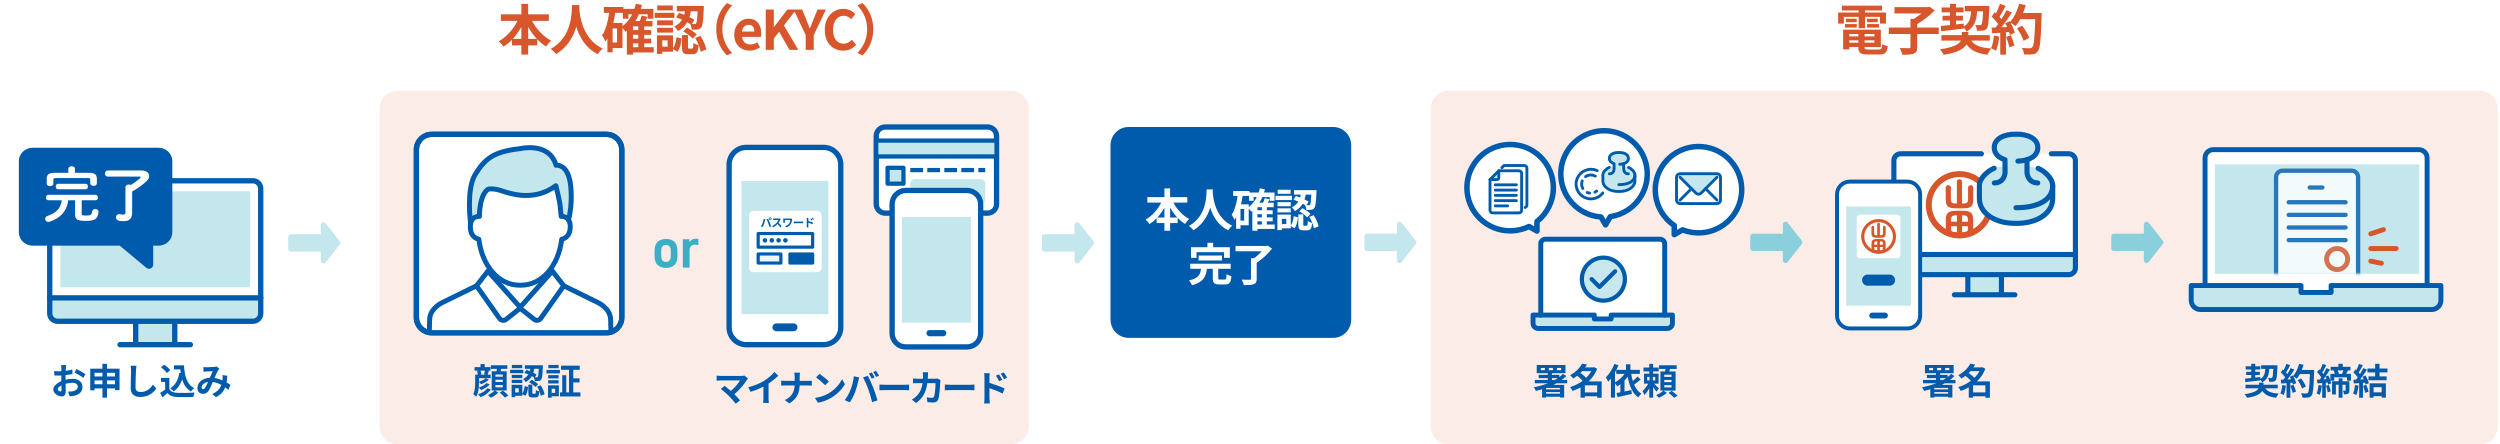 <svg width="1080" height="192" viewBox="0 0 1080 192" fill="none" xmlns="http://www.w3.org/2000/svg">
<rect width="1080" height="192" fill="white"/>
<path d="M21.485 135.411C21.485 137.274 22.997 138.784 24.861 138.784H109.254C111.117 138.784 112.628 137.274 112.628 135.411V128.667H21.485V135.411Z" fill="#C4E7ED"/>
<path d="M75.497 138.784H58.619V148.898H75.497V138.784Z" fill="#C4E7ED"/>
<path d="M109.254 78.094H24.861C22.998 78.094 21.485 79.603 21.485 81.466V128.668H112.63V81.466C112.63 79.603 111.118 78.094 109.254 78.094Z" fill="white"/>
<path d="M108.072 82.645H26.043V124.117H108.072V82.645Z" fill="#C4E7ED"/>
<path d="M58.617 148.898V138.784" stroke="#005BAC" stroke-width="2.298" stroke-linejoin="round"/>
<path d="M82.248 148.897H51.867" stroke="#005BAC" stroke-width="2.298" stroke-linecap="round" stroke-linejoin="round"/>
<path d="M75.497 138.782V148.897" stroke="#005BAC" stroke-width="2.298" stroke-linejoin="round"/>
<path d="M24.861 78.094C22.996 78.094 21.485 79.603 21.485 81.466V135.411C21.485 137.273 22.996 138.783 24.861 138.783H109.254C111.116 138.783 112.628 137.273 112.628 135.411V81.466C112.628 79.603 111.116 78.094 109.254 78.094H24.861Z" stroke="#005BAC" stroke-width="2.298" stroke-linecap="round" stroke-linejoin="round"/>
<path d="M112.628 128.668H21.485" stroke="#005BAC" stroke-width="2.298" stroke-linecap="round" stroke-linejoin="round"/>
<path d="M68.412 65.633H14.171C11.846 65.633 9.961 67.379 9.961 69.533V100.423C9.961 102.577 11.846 104.323 14.171 104.323H52.404L64.365 114.282V104.323H68.412C70.737 104.323 72.622 102.577 72.622 100.423V69.533C72.622 67.379 70.737 65.633 68.412 65.633Z" fill="#005BAC"/>
<path d="M68.412 65.633H14.171C11.846 65.633 9.961 67.379 9.961 69.533V100.423C9.961 102.577 11.846 104.323 14.171 104.323H52.404L64.365 114.282V104.323H68.412C70.737 104.323 72.622 102.577 72.622 100.423V69.533C72.622 67.379 70.737 65.633 68.412 65.633Z" stroke="#005BAC" stroke-width="3.631" stroke-linecap="round" stroke-linejoin="round"/>
<path d="M37.002 79.392C37.675 79.392 37.987 79.987 37.987 80.583C37.987 81.177 37.675 81.771 37.002 81.771H25.071C24.424 81.771 24.089 81.177 24.089 80.583C24.089 79.987 24.424 79.392 25.071 79.392H37.002ZM29.523 72.905C29.523 72.181 30.248 71.819 30.947 71.819C31.671 71.819 32.37 72.181 32.37 72.905V74.663H38.529C40.963 74.663 41.843 75.464 41.843 77.221V79.186C41.843 79.91 41.144 80.298 40.419 80.298C39.721 80.298 38.996 79.91 38.996 79.186V77.66C38.996 77.144 38.763 76.912 38.063 76.912H23.96C23.261 76.912 23.054 77.144 23.054 77.66V79.314C23.054 80.039 22.328 80.428 21.631 80.428C20.905 80.428 20.18 80.039 20.18 79.314V77.221C20.18 75.464 21.086 74.663 23.494 74.663H29.523V72.905ZM35.294 92.343C35.294 92.989 35.606 93.12 37.211 93.12C39.177 93.12 39.643 92.732 39.824 91.387C39.928 90.639 40.549 90.301 41.17 90.301C41.867 90.301 42.567 90.715 42.567 91.49V91.644C42.205 94.721 40.756 95.42 37.159 95.42C33.198 95.42 32.447 94.721 32.447 92.654V86.528H29.47C28.928 91.259 26.056 94.255 21.448 95.781C21.241 95.859 21.06 95.885 20.879 95.885C20.052 95.885 19.507 95.213 19.507 94.567C19.507 94.049 19.818 93.533 20.544 93.274C24.374 91.929 26.263 89.94 26.677 86.528H20.853C20.206 86.528 19.871 85.932 19.871 85.338C19.871 84.743 20.206 84.149 20.853 84.149H41.299C41.972 84.149 42.282 84.743 42.282 85.338C42.282 85.932 41.972 86.528 41.299 86.528H35.294V92.343Z" fill="white"/>
<path d="M54.19 80.943C54.19 80.116 54.916 79.703 55.639 79.703C55.924 79.703 56.208 79.779 56.467 79.91C58.149 78.928 59.574 77.866 60.556 76.911C60.713 76.756 60.789 76.626 60.789 76.523C60.789 76.369 60.609 76.291 60.219 76.291H46.477C45.728 76.291 45.34 75.618 45.34 74.972C45.34 74.3 45.728 73.653 46.477 73.653H61.177C63.326 73.653 64.439 74.765 64.439 76.058C64.439 76.782 64.075 77.557 63.378 78.204C61.515 79.962 59.288 81.537 57.088 82.728V91.826C57.088 94.514 55.794 95.547 53.467 95.547C52.482 95.547 51.861 95.471 51.292 95.341C50.464 95.16 50.1 94.514 50.1 93.894C50.1 93.169 50.593 92.499 51.421 92.499C51.523 92.499 51.654 92.499 51.758 92.525C52.275 92.627 52.715 92.705 53.26 92.705C53.931 92.705 54.19 92.473 54.19 91.593V80.943Z" fill="white"/>
<path d="M1071.15 39.184H625.884C621.551 39.184 618.038 42.692 618.038 47.02V184.163C618.038 188.491 621.551 192 625.884 192H1071.15C1075.49 192 1079 188.491 1079 184.163V47.02C1079 42.692 1075.49 39.184 1071.15 39.184Z" fill="#FCECE7"/>
<path d="M436.596 39.184H171.789C167.455 39.184 163.942 42.692 163.942 47.02V184.163C163.942 188.491 167.455 192 171.789 192H436.596C440.93 192 444.442 188.491 444.442 184.163V47.02C444.442 42.692 440.93 39.184 436.596 39.184Z" fill="#FCECE7"/>
<path d="M139.756 102.355H125.692V107.507H139.756V112.653L145.832 104.93L139.756 97.209V102.355Z" fill="#C4E7ED" stroke="#C4E7ED" stroke-width="2.363" stroke-miterlimit="10" stroke-linecap="round" stroke-linejoin="round"/>
<path d="M465.371 102.355H451.308V107.507H465.371V112.653L471.448 104.93L465.371 97.209V102.355Z" fill="#C4E7ED" stroke="#C4E7ED" stroke-width="2.363" stroke-miterlimit="10" stroke-linecap="round" stroke-linejoin="round"/>
<path d="M604.64 102.125H590.577V107.277H604.64V112.423L610.717 104.702L604.64 96.98V102.125Z" fill="#C4E7ED" stroke="#C4E7ED" stroke-width="2.363" stroke-miterlimit="10" stroke-linecap="round" stroke-linejoin="round"/>
<path d="M771.371 102.125H757.308V107.277H771.371V112.423L777.448 104.702L771.371 96.98V102.125Z" fill="#89CFDC" stroke="#89CFDC" stroke-width="2.363" stroke-miterlimit="10" stroke-linecap="round" stroke-linejoin="round"/>
<path d="M927.313 102.125H913.25V107.277H927.313V112.423L933.39 104.702L927.313 96.98V102.125Z" fill="#89CFDC" stroke="#89CFDC" stroke-width="2.363" stroke-miterlimit="10" stroke-linecap="round" stroke-linejoin="round"/>
<path d="M261.987 58.041H186.5C182.844 58.041 179.88 61.001 179.88 64.653V137.143C179.88 140.794 182.844 143.755 186.5 143.755H261.987C265.643 143.755 268.607 140.794 268.607 137.143V64.653C268.607 61.001 265.643 58.041 261.987 58.041Z" fill="white" stroke="#005BAC" stroke-width="2.298"/>
<mask id="mask0_10984_56069" style="mask-type:alpha" maskUnits="userSpaceOnUse" x="178" y="56" width="92" height="89">
<path d="M261.987 58.041H186.5C182.844 58.041 179.88 61.001 179.88 64.653V137.143C179.88 140.794 182.844 143.755 186.5 143.755H261.987C265.643 143.755 268.607 140.794 268.607 137.143V64.653C268.607 61.001 265.643 58.041 261.987 58.041Z" fill="white" stroke="#005BAC" stroke-width="2.298"/>
</mask>
<g mask="url(#mask0_10984_56069)">
<path d="M263.797 138.213C263.797 133.123 258.179 130.644 258.179 130.644L243.548 123.468L238.619 117.106L237.563 116.566C240.224 113.1 242.036 108.517 242.655 103.355C242.655 103.355 246.332 102.852 246.332 98.024C246.332 98.024 246.478 96.29 245.581 94.959C245.024 94.13 244.067 93.457 242.412 93.457L242.034 89.499C241.859 86.846 240.117 80.235 240.117 80.235C230.536 87.368 220.033 83.54 216.504 82.366C212.977 81.191 210.887 81.713 210.887 81.713C206.969 84.323 207.1 93.457 207.1 93.457C204.473 93.457 203.594 95.15 203.308 96.477C203.125 97.324 203.18 98.024 203.18 98.024C203.18 102.852 206.857 103.355 206.857 103.355C207.43 108.122 209.02 112.399 211.355 115.757L210.776 117.106L205.846 123.468L191.215 130.644C191.215 130.644 185.597 133.123 185.597 138.213L185.466 142.909H263.927L263.797 138.213Z" fill="white"/>
<path d="M203.308 96.476C203.595 95.152 204.474 93.458 207.099 93.458C207.099 93.458 206.97 84.324 210.888 81.714C210.888 81.714 212.978 81.193 216.505 82.367C220.033 83.541 230.536 87.369 240.118 80.235C240.118 80.235 241.859 86.845 242.034 89.499L242.413 93.458C244.067 93.458 245.024 94.131 245.581 94.958C247.563 87.718 246.476 79.757 246.476 79.757C245.3 70.493 240.205 71.405 240.205 71.405C237.33 61.097 224.528 64.229 224.528 64.229C212.901 65.534 209.372 68.797 205.324 75.32C201.275 81.843 203.308 96.476 203.308 96.476Z" fill="#C4E7ED"/>
<path d="M242.421 93.457C246.731 93.457 246.341 98.025 246.341 98.025C246.341 102.852 242.663 103.357 242.663 103.357C241.309 114.625 234.321 123.207 225.045 123.207H224.481C215.206 123.207 208.217 114.625 206.863 103.357C206.863 103.357 203.186 102.852 203.186 98.025C203.186 98.025 202.795 93.457 207.106 93.457C207.106 93.457 206.975 84.323 210.895 81.713C210.895 81.713 212.986 81.192 216.513 82.366C220.04 83.54 230.545 87.368 240.126 80.234C240.126 80.234 241.867 86.846 242.04 89.498L242.421 93.457Z" stroke="#005BAC" stroke-width="2.144" stroke-linecap="round" stroke-linejoin="round"/>
<path d="M203.308 96.476C203.308 96.476 201.275 81.843 205.324 75.32C209.374 68.797 212.901 65.534 224.528 64.229C224.528 64.229 237.33 61.097 240.205 71.405C240.205 71.405 245.3 70.493 246.476 79.757C246.476 79.757 247.563 87.718 245.581 94.958" stroke="#005BAC" stroke-width="2.144" stroke-linecap="round" stroke-linejoin="round"/>
<path d="M210.775 117.105L205.846 123.468L215.797 137.548C216.452 138.476 217.753 138.664 218.644 137.958L224.92 132.994L210.775 117.105Z" stroke="#005BAC" stroke-width="2.144" stroke-linecap="round" stroke-linejoin="round"/>
<path d="M205.846 123.468L191.215 130.643C191.215 130.643 185.597 133.123 185.597 138.212L185.466 142.911" stroke="#005BAC" stroke-width="2.144" stroke-linecap="round" stroke-linejoin="round"/>
<path d="M238.625 117.105L243.554 123.469L233.604 137.548C232.948 138.476 231.647 138.664 230.756 137.958L224.48 132.994L238.625 117.105Z" stroke="#005BAC" stroke-width="2.144" stroke-linecap="round" stroke-linejoin="round"/>
<path d="M243.546 123.468L258.177 130.644C258.177 130.644 263.795 133.123 263.795 138.213L263.925 142.911" stroke="#005BAC" stroke-width="2.144" stroke-linecap="round" stroke-linejoin="round"/>
</g>
<path d="M261.987 58.041H186.5C182.844 58.041 179.88 61.001 179.88 64.653V137.143C179.88 140.794 182.844 143.755 186.5 143.755H261.987C265.643 143.755 268.607 140.794 268.607 137.143V64.653C268.607 61.001 265.643 58.041 261.987 58.041Z" stroke="#005BAC" stroke-width="2.298"/>
<path d="M284.116 114.486C283.221 113.664 282.774 112.37 282.774 110.607V108.327C282.774 106.587 283.221 105.294 284.116 104.471C284.987 103.648 286.211 103.225 287.741 103.225C289.271 103.225 290.471 103.648 291.342 104.471C292.213 105.294 292.66 106.587 292.66 108.327V110.607C292.66 112.37 292.213 113.664 291.342 114.486C290.471 115.309 289.271 115.732 287.741 115.732C286.211 115.732 284.987 115.309 284.116 114.486ZM289.765 108.374C289.765 106.657 289.082 105.811 287.741 105.811C286.352 105.811 285.669 106.657 285.669 108.374V110.584C285.669 112.3 286.352 113.146 287.741 113.146C289.082 113.146 289.765 112.3 289.765 110.584V108.374ZM297.833 103.366V104.636C298.139 104.118 298.539 103.742 299.033 103.484C299.527 103.225 300.092 103.107 300.728 103.107C301.081 103.107 301.411 103.131 301.717 103.201V105.929C301.175 105.764 300.681 105.67 300.257 105.67C299.551 105.67 298.986 105.882 298.562 106.328C298.115 106.775 297.903 107.433 297.903 108.256V115.591H294.985V103.366H297.833Z" fill="#3AAFC5"/>
<path d="M363.209 71.084C363.209 66.991 359.887 63.673 355.79 63.673H322.401C318.304 63.673 314.981 66.991 314.981 71.084V141.488C314.981 145.58 318.304 148.897 322.401 148.897H352.561H355.79C359.887 148.897 363.209 145.58 363.209 141.488V71.084Z" fill="white"/>
<path d="M357.876 78.148H320.314V135.675H357.876V78.148Z" fill="#C4E7ED"/>
<path d="M342.806 141.396H335.386" stroke="#005BAC" stroke-width="3.399" stroke-linecap="round" stroke-linejoin="round"/>
<path d="M363.209 71.084C363.209 66.991 359.887 63.673 355.79 63.673H322.401C318.304 63.673 314.981 66.991 314.981 71.084V141.488C314.981 145.58 318.304 148.897 322.401 148.897H352.561H355.79C359.887 148.897 363.209 145.58 363.209 141.488V71.084Z" stroke="#005BAC" stroke-width="2.298" stroke-linecap="round" stroke-linejoin="round"/>
<path d="M353.028 91.102H325.566C324.483 91.102 323.604 91.979 323.604 93.061V115.592C323.604 116.674 324.483 117.551 325.566 117.551H353.028C354.111 117.551 354.989 116.674 354.989 115.592V93.061C354.989 91.979 354.111 91.102 353.028 91.102Z" fill="white"/>
<path d="M332.437 94.437C332.437 94.589 332.564 94.717 332.721 94.717C332.878 94.717 333.005 94.589 333.005 94.437C333.005 94.281 332.878 94.153 332.721 94.153C332.564 94.153 332.437 94.281 332.437 94.437ZM332.132 94.437C332.132 94.114 332.397 93.85 332.721 93.85C333.045 93.85 333.309 94.114 333.309 94.437C333.309 94.756 333.045 95.02 332.721 95.02C332.397 95.02 332.132 94.756 332.132 94.437ZM329.45 96.436C329.671 95.887 329.857 95.197 329.916 94.575L330.632 94.721C330.588 94.864 330.534 95.103 330.514 95.211C330.446 95.554 330.269 96.23 330.097 96.686C329.921 97.161 329.632 97.719 329.372 98.086L328.685 97.797C328.994 97.396 329.283 96.867 329.45 96.436ZM331.873 96.333C331.686 95.819 331.367 95.094 331.161 94.721L331.814 94.511C332.015 94.888 332.353 95.642 332.54 96.117C332.711 96.558 332.971 97.342 333.108 97.827L332.383 98.062C332.245 97.479 332.069 96.862 331.873 96.333ZM337.257 94.638C337.218 94.692 337.129 94.844 337.085 94.942C336.919 95.324 336.644 95.848 336.315 96.289C336.801 96.71 337.394 97.337 337.684 97.69L337.125 98.174C336.806 97.734 336.35 97.234 335.889 96.788C335.369 97.337 334.717 97.846 334.045 98.165L333.54 97.636C334.329 97.342 335.089 96.744 335.55 96.23C335.874 95.863 336.173 95.378 336.281 95.03H334.619C334.413 95.03 334.143 95.059 334.04 95.064V94.369C334.172 94.388 334.472 94.403 334.619 94.403H336.35C336.561 94.403 336.757 94.374 336.855 94.339L337.257 94.638ZM342.249 94.677C342.22 94.751 342.176 94.937 342.161 95.005C342.073 95.52 341.96 96.23 341.577 96.823C341.17 97.464 340.503 97.954 339.719 98.228L339.169 97.67C339.832 97.508 340.587 97.102 340.974 96.49C341.219 96.093 341.371 95.549 341.42 95.02H339.067V95.838C339.067 95.912 339.071 96.088 339.086 96.24H338.365C338.38 96.088 338.39 95.97 338.39 95.838V94.805C338.39 94.672 338.38 94.521 338.365 94.393C338.522 94.403 338.738 94.413 338.968 94.413H341.312C341.479 94.413 341.646 94.403 341.778 94.379L342.249 94.677ZM342.936 95.691C343.112 95.706 343.47 95.721 343.725 95.721H346.359C346.589 95.721 346.805 95.701 346.932 95.691V96.46C346.815 96.455 346.565 96.436 346.359 96.436H343.725C343.446 96.436 343.117 96.445 342.936 96.46V95.691ZM350.488 94.315C350.625 94.521 350.821 94.834 350.934 95.055L350.507 95.246C350.365 94.937 350.257 94.741 350.076 94.486L350.488 94.315ZM351.13 94.046C351.272 94.241 351.478 94.55 351.591 94.77L351.179 94.971C351.022 94.663 350.904 94.481 350.723 94.237L351.13 94.046ZM348.531 97.562V94.746C348.531 94.57 348.516 94.33 348.482 94.153H349.247C349.227 94.325 349.203 94.54 349.203 94.746V95.461C349.855 95.657 350.801 96.005 351.253 96.225L350.978 96.906C350.468 96.637 349.732 96.353 349.203 96.176V97.562C349.203 97.699 349.227 98.042 349.252 98.243H348.482C348.511 98.052 348.531 97.753 348.531 97.562Z" fill="#005BAC"/>
<path d="M351.066 100.897H327.527V106.775H351.066V100.897Z" fill="white" stroke="#005BAC" stroke-width="1.379" stroke-linejoin="round"/>
<path d="M337.335 109.714H327.527V113.632H337.335V109.714Z" fill="#EBF7F9" stroke="#005BAC" stroke-width="1.379" stroke-linejoin="round"/>
<path d="M351.066 109.714H341.258V113.632H351.066V109.714Z" fill="#005BAC" stroke="#005BAC" stroke-width="1.379" stroke-linejoin="round"/>
<path d="M330.47 104.817C331.011 104.817 331.45 104.378 331.45 103.837C331.45 103.296 331.011 102.857 330.47 102.857C329.928 102.857 329.489 103.296 329.489 103.837C329.489 104.378 329.928 104.817 330.47 104.817Z" fill="#005BAC"/>
<path d="M333.412 104.817C333.954 104.817 334.393 104.378 334.393 103.837C334.393 103.296 333.954 102.857 333.412 102.857C332.871 102.857 332.432 103.296 332.432 103.837C332.432 104.378 332.871 104.817 333.412 104.817Z" fill="#005BAC"/>
<path d="M336.355 104.817C336.896 104.817 337.336 104.378 337.336 103.837C337.336 103.296 336.896 102.857 336.355 102.857C335.813 102.857 335.374 103.296 335.374 103.837C335.374 104.378 335.813 104.817 336.355 104.817Z" fill="#005BAC"/>
<path d="M339.297 104.817C339.838 104.817 340.277 104.378 340.277 103.837C340.277 103.296 339.838 102.857 339.297 102.857C338.755 102.857 338.316 103.296 338.316 103.837C338.316 104.378 338.755 104.817 339.297 104.817Z" fill="#005BAC"/>
<path d="M426.585 54.857H382.45C380.284 54.857 378.527 56.611 378.527 58.775V88.163C378.527 90.327 380.284 92.081 382.45 92.081H426.585C428.752 92.081 430.508 90.327 430.508 88.163V58.775C430.508 56.611 428.752 54.857 426.585 54.857Z" fill="white" stroke="#005BAC" stroke-width="2.298"/>
<path d="M430.508 60.734H378.527V67.591H430.508V60.734Z" fill="#C4E7ED" stroke="#005BAC" stroke-width="1.838"/>
<path d="M390.297 72.489H383.432V79.346H390.297V72.489Z" fill="#C4E7ED" stroke="#005BAC" stroke-width="1.838" stroke-linejoin="round"/>
<path d="M393.239 73.469H425.605" stroke="#005BAC" stroke-width="1.838" stroke-dasharray="5.51 1.84"/>
<path d="M423.643 77.388H395.201C394.117 77.388 393.239 78.265 393.239 79.347V86.204C393.239 87.286 394.117 88.163 395.201 88.163H423.643C424.726 88.163 425.605 87.286 425.605 86.204V79.347C425.605 78.265 424.726 77.388 423.643 77.388Z" fill="#C4E7ED"/>
<path d="M423.643 88.163C423.643 84.918 421.008 82.286 417.758 82.286H391.278C388.028 82.286 385.393 84.918 385.393 88.163V144.001C385.393 147.247 388.028 149.877 391.278 149.877H415.198H417.758C421.008 149.877 423.643 147.247 423.643 144.001V88.163Z" fill="white"/>
<path d="M419.414 93.766H389.623V139.39H419.414V93.766Z" fill="#C4E7ED"/>
<path d="M407.461 143.928H401.576" stroke="#005BAC" stroke-width="2.696" stroke-linecap="round" stroke-linejoin="round"/>
<path d="M423.643 88.163C423.643 84.918 421.008 82.286 417.758 82.286H391.278C388.028 82.286 385.393 84.918 385.393 88.163V144.001C385.393 147.247 388.028 149.877 391.278 149.877H415.198H417.758C421.008 149.877 423.643 147.247 423.643 144.001V88.163Z" stroke="#005BAC" stroke-width="2.298" stroke-linecap="round" stroke-linejoin="round"/>
<path d="M209.521 160.135H207.575C207.763 160.637 207.952 161.279 207.983 161.703L207.355 161.844H209.96L209.082 161.671C209.238 161.232 209.411 160.621 209.521 160.135ZM210.18 165.496L211.577 166.06C210.651 167.11 209.223 167.972 207.842 168.505C207.606 168.176 207.198 167.753 206.822 167.455C206.681 168.85 206.367 170.339 205.723 171.405C205.472 171.091 204.766 170.48 204.421 170.276C205.221 168.818 205.268 166.797 205.268 165.276V161.844H206.43C206.367 161.389 206.241 160.778 206.084 160.292L206.885 160.135H205.017V158.615H207.591V157.267H209.411V158.615H211.89V160.135H210.588L211.216 160.261C210.98 160.856 210.792 161.421 210.635 161.844H211.953V163.395H206.932V164.9C207.967 164.587 209.16 164.007 209.772 163.427L211.169 164.007C210.306 164.869 209.003 165.543 207.842 165.982C207.622 165.699 207.261 165.323 206.932 165.057V165.292C206.932 165.935 206.9 166.671 206.838 167.423C208.062 167.016 209.458 166.295 210.18 165.496ZM210.51 167.721L212.047 168.223C211.09 169.759 209.458 170.872 207.528 171.577C207.308 171.185 206.885 170.668 206.524 170.339C208.171 169.837 209.741 168.897 210.51 167.721ZM214.025 166.342V167.314H217.194V166.342H214.025ZM214.025 164.054V165.025H217.194V164.054H214.025ZM214.025 161.797V162.753H217.194V161.797H214.025ZM218.874 168.693H213.836L215.264 169.602C214.464 170.417 213.13 171.326 212.047 171.843C211.749 171.499 211.216 170.981 210.808 170.668C211.859 170.213 213.067 169.367 213.711 168.693H212.424V160.386H214.495C214.558 160.041 214.621 159.696 214.652 159.352H212.032V157.784H219.156V159.352H216.535C216.426 159.712 216.316 160.057 216.206 160.386H218.874V168.693ZM215.876 169.618L217.242 168.74C218.026 169.336 219.078 170.213 219.611 170.809L218.152 171.796C217.681 171.201 216.661 170.276 215.876 169.618ZM232.746 159.336H230.784C230.69 159.9 230.564 160.464 230.392 161.013C230.941 161.279 231.443 161.546 231.82 161.797L231.066 163.004C231.396 163.019 231.663 163.019 231.82 163.019C232.024 163.035 232.165 162.988 232.29 162.831C232.51 162.58 232.636 161.656 232.746 159.336ZM226.531 161.091L227.394 159.806C227.865 159.947 228.367 160.135 228.87 160.323C228.964 159.994 229.042 159.665 229.105 159.336H226.751V157.784H234.534C234.534 157.784 234.534 158.255 234.519 158.474C234.362 162.016 234.205 163.474 233.781 163.975C233.483 164.367 233.185 164.508 232.746 164.571C232.369 164.634 231.726 164.649 231.051 164.634C231.019 164.132 230.847 163.442 230.611 163.004C230.345 162.831 230.062 162.659 229.748 162.486C229.183 163.489 228.336 164.367 227.049 165.041C226.861 164.634 226.374 164.022 225.998 163.725C227.081 163.207 227.787 162.518 228.258 161.75C227.677 161.499 227.081 161.264 226.531 161.091ZM228.587 165.104L229.67 164.022C230.674 164.54 231.882 165.339 232.479 166.013L231.318 167.204C230.784 166.561 229.591 165.684 228.587 165.104ZM225.59 157.659V159.07H221.118V157.659H225.59ZM226.061 159.759V161.232H220.364V159.759H226.061ZM225.637 161.938V163.364H221.07V161.938H225.637ZM221.07 165.48V164.085H225.637V165.48H221.07ZM224.099 169.524V167.721H222.561V169.524H224.099ZM225.653 166.248V170.025C226.233 169.242 226.516 168.003 226.657 166.797L228.132 167.173C227.975 168.568 227.693 170.057 226.924 170.981L225.653 170.213V170.981H222.561V171.593H221.023V166.248H225.653ZM230.282 170.088H231.114C231.412 170.088 231.474 169.884 231.522 168.442C231.835 168.724 232.573 168.991 233.044 169.116C232.871 171.169 232.416 171.687 231.302 171.687H230.015C228.54 171.687 228.242 171.169 228.242 169.618V166.185H229.968V169.602C229.968 170.041 229.999 170.088 230.282 170.088ZM232.039 167.032L233.546 166.436C234.378 167.627 235.037 169.226 235.256 170.307L233.609 170.981C233.452 169.9 232.808 168.239 232.039 167.032ZM241.314 157.659V159.07H236.888V157.659H241.314ZM239.823 167.925H238.316V169.712H239.823V167.925ZM241.423 166.452V171.185H238.316V171.796H236.747V166.452H241.423ZM236.794 165.652V164.242H241.314V165.652H236.794ZM241.314 162.063V163.458H236.794V162.063H241.314ZM236.057 161.295V159.822H241.878V161.295H236.057ZM247.653 169.524H250.745V171.263H241.926V169.524H242.883V162.095H244.625V169.524H245.817V159.743H242.365V157.972H250.446V159.743H247.653V163.442H250.368V165.198H247.653V169.524Z" fill="#005BAC"/>
<path d="M670.443 163.349V164.117H671.761C672.185 163.866 672.608 163.615 673.001 163.349H670.443ZM673.895 167.581H667.948L667.901 167.596V168.208H673.895V167.581ZM667.901 170.073H673.895V169.368H667.901V170.073ZM667.383 159.932V158.96H665.641V159.932H667.383ZM669.093 158.96V159.932H670.866V158.96H669.093ZM672.577 158.96V159.932H674.397V158.96H672.577ZM677.034 165.575H672.42C671.996 165.81 671.573 166.045 671.118 166.264H675.715V171.734H673.895V171.389H667.901V171.766H666.174V168.161C665.296 168.427 664.401 168.662 663.491 168.882C663.334 168.474 662.91 167.69 662.612 167.299C664.699 166.907 666.771 166.327 668.701 165.575H663.036V164.117H668.638V163.349H664.715V161.938H668.638V161.217H663.868V157.691H676.265V161.217H670.443V161.938H673.644V162.879C674.193 162.456 674.711 162.001 675.15 161.531L676.626 162.424C676.045 163.02 675.386 163.6 674.68 164.117H677.034V165.575ZM684.66 169.509H689.98V166.452H684.66V169.509ZM687.422 160.34H683.514C683.263 160.606 683.012 160.873 682.746 161.139C683.577 161.75 684.582 162.534 685.241 163.208C686.119 162.346 686.857 161.374 687.422 160.34ZM691.926 164.76V171.813H689.98V171.186H684.66V171.797H682.793V167.346C681.694 167.973 680.517 168.474 679.325 168.882C679.105 168.364 678.634 167.596 678.242 167.22C680.203 166.656 682.102 165.716 683.734 164.509C683.106 163.819 682.165 163.004 681.333 162.346C680.8 162.769 680.219 163.161 679.591 163.537C679.309 163.082 678.697 162.393 678.273 162.079C680.847 160.716 682.573 158.804 683.483 157.095L685.586 157.487C685.35 157.895 685.084 158.302 684.801 158.71H688.363L688.677 158.616L689.964 159.29C689.164 161.437 687.893 163.271 686.323 164.76H691.926ZM697.685 160.857V165.198C699.27 164.321 700.776 163.004 701.827 161.499H698.218V159.854C698.046 160.199 697.873 160.528 697.685 160.857ZM707.382 162.644L708.779 163.96C707.869 164.713 706.833 165.528 705.939 166.154C706.661 167.847 707.665 169.226 709.062 170.057C708.622 170.433 708.042 171.154 707.728 171.656C705.17 169.9 703.914 166.719 703.161 162.753C702.738 163.333 702.282 163.882 701.78 164.383V169.117C702.738 168.929 703.758 168.709 704.746 168.49L704.934 170.167C702.8 170.684 700.541 171.186 698.814 171.562L698.297 169.791C698.799 169.697 699.379 169.603 700.007 169.477V165.966C699.568 166.311 699.113 166.625 698.658 166.907C698.454 166.593 698.03 166.013 697.685 165.606V171.766H695.927V163.553C695.535 164.07 695.127 164.54 694.719 164.948C694.546 164.493 694.06 163.459 693.746 163.004C695.19 161.625 696.586 159.415 697.434 157.205L699.16 157.769C698.893 158.427 698.595 159.101 698.265 159.775H702.424V157.377H704.322V159.775H708.402V161.499H704.683C704.856 162.597 705.076 163.631 705.374 164.618C706.111 163.992 706.865 163.255 707.382 162.644ZM711.588 162.832V164.321H712.608V162.832H711.588ZM715.056 164.321V162.832H714.02V164.321H715.056ZM716.641 167.785L715.558 169.211C715.26 168.709 714.695 167.941 714.146 167.267V171.797H712.482V167.785C711.855 168.897 711.117 169.947 710.364 170.637C710.207 170.136 709.846 169.383 709.579 168.929C710.458 168.161 711.415 166.907 712.059 165.731H710.207V161.437H712.482V160.434H709.987V158.788H712.482V157.189H714.146V158.788H716.562V160.434H714.146V161.437H716.5V165.731H714.554C715.26 166.39 716.343 167.471 716.641 167.785ZM718.587 168.741L720.078 169.697C719.246 170.512 717.834 171.374 716.641 171.844C716.343 171.499 715.825 170.982 715.433 170.668C716.594 170.245 717.928 169.415 718.587 168.741ZM722.086 162.832V161.86H718.979V162.832H722.086ZM722.086 165.089V164.117H718.979V165.089H722.086ZM722.086 167.361V166.39H718.979V167.361H722.086ZM723.844 160.481V168.741H717.3V160.481H719.309C719.371 160.12 719.434 159.744 719.481 159.384H716.719V157.785H724.33V159.384H721.443C721.333 159.76 721.207 160.136 721.082 160.481H723.844ZM720.799 169.712L722.165 168.866C722.996 169.446 724.126 170.308 724.707 170.904L723.247 171.844C722.73 171.264 721.631 170.339 720.799 169.712Z" fill="#005BAC"/>
<path d="M838.155 163.349V164.117H839.473C839.897 163.866 840.32 163.615 840.713 163.349H838.155ZM841.607 167.581H835.66L835.613 167.596V168.208H841.607V167.581ZM835.613 170.073H841.607V169.368H835.613V170.073ZM835.095 159.932V158.96H833.353V159.932H835.095ZM836.805 158.96V159.932H838.578V158.96H836.805ZM840.289 158.96V159.932H842.109V158.96H840.289ZM844.745 165.575H840.132C839.708 165.81 839.285 166.045 838.829 166.264H843.427V171.734H841.607V171.389H835.613V171.766H833.886V168.161C833.008 168.427 832.113 168.662 831.203 168.882C831.046 168.474 830.622 167.69 830.324 167.299C832.411 166.907 834.483 166.327 836.413 165.575H830.748V164.117H836.35V163.349H832.427V161.938H836.35V161.217H831.58V157.691H843.977V161.217H838.155V161.938H841.356V162.879C841.905 162.456 842.423 162.001 842.862 161.531L844.337 162.424C843.757 163.02 843.098 163.6 842.392 164.117H844.745V165.575ZM852.372 169.509H857.692V166.452H852.372V169.509ZM855.134 160.34H851.226C850.975 160.606 850.724 160.873 850.457 161.139C851.289 161.75 852.293 162.534 852.953 163.208C853.831 162.346 854.569 161.374 855.134 160.34ZM859.637 164.76V171.813H857.692V171.186H852.372V171.797H850.505V167.346C849.406 167.973 848.229 168.474 847.037 168.882C846.817 168.364 846.346 167.596 845.954 167.22C847.915 166.656 849.814 165.716 851.446 164.509C850.818 163.819 849.877 163.004 849.045 162.346C848.512 162.769 847.931 163.161 847.303 163.537C847.021 163.082 846.409 162.393 845.985 162.079C848.559 160.716 850.285 158.804 851.195 157.095L853.298 157.487C853.062 157.895 852.796 158.302 852.513 158.71H856.075L856.389 158.616L857.676 159.29C856.876 161.437 855.605 163.271 854.035 164.76H859.637Z" fill="#005BAC"/>
<path d="M970.001 165.088L969.86 163.552C970.613 163.49 971.524 163.396 972.528 163.302V162.001H970.378V160.606H972.528V159.634H970.111V158.239H972.528V157.173H974.254V158.239H976.451V159.634H974.254V160.606H976.247V162.001H974.254V163.114C974.992 163.035 975.745 162.957 976.482 162.878L976.498 163.709C978.099 162.769 978.475 161.327 978.601 159.352H976.812V157.785H983.858C983.858 157.785 983.858 158.286 983.842 158.49C983.701 162.252 983.544 163.756 983.136 164.273C982.822 164.681 982.493 164.822 982.037 164.885C981.645 164.947 980.986 164.947 980.296 164.947C980.28 164.43 980.076 163.709 979.809 163.286C980.374 163.333 980.876 163.333 981.112 163.333C981.331 163.333 981.457 163.302 981.598 163.145C981.818 162.878 981.943 161.875 982.053 159.352H980.343C980.154 162.001 979.574 163.944 977.298 165.167C977.141 164.853 976.828 164.414 976.514 164.085V164.305C974.207 164.603 971.775 164.885 970.001 165.088ZM983.983 167.769H978.632C979.652 169.211 981.473 169.869 984.407 170.041C983.999 170.48 983.528 171.279 983.277 171.828C980.28 171.468 978.491 170.59 977.298 168.85C976.529 170.12 974.725 171.279 970.723 171.844C970.488 171.389 970.017 170.7 969.656 170.276C973.673 169.728 975.18 168.756 975.698 167.769H970.049V166.201H975.933V165.277H977.816V166.201H983.983V167.769ZM985.961 166.342L987.498 166.609C987.341 168.082 987.012 169.649 986.557 170.653C986.227 170.449 985.537 170.12 985.129 169.979C985.584 169.054 985.835 167.659 985.961 166.342ZM989.456 166.687L990.839 166.248C991.261 167.173 991.673 168.396 991.859 169.195L990.388 169.712C990.26 168.913 989.848 167.643 989.456 166.687ZM994.36 159.822H999.705C999.705 159.822 999.705 160.449 999.695 160.684C999.489 167.549 999.264 170.026 998.607 170.856C998.165 171.452 997.763 171.624 997.106 171.718C996.537 171.812 995.566 171.797 994.654 171.765C994.625 171.232 994.37 170.417 994.026 169.885C995.017 169.979 995.909 169.979 996.331 169.979C996.635 169.979 996.802 169.916 996.988 169.712C997.459 169.226 997.694 166.938 997.871 161.593H993.536C993.114 162.361 992.673 163.051 992.202 163.615C991.888 163.333 991.202 162.863 990.731 162.581C991.28 163.568 991.78 164.728 991.957 165.512L990.545 166.17C990.496 165.919 990.417 165.637 990.319 165.324L989.427 165.386V171.828H987.781V165.512L985.458 165.668L985.301 164.038L986.463 163.991C986.698 163.694 986.949 163.364 987.185 163.02C986.729 162.346 985.961 161.499 985.301 160.872L986.18 159.587C986.306 159.697 986.431 159.806 986.557 159.916C986.996 159.054 987.436 158.004 987.702 157.189L989.348 157.769C988.789 158.85 988.142 160.057 987.577 160.935C987.781 161.154 987.969 161.39 988.126 161.593C988.691 160.716 989.191 159.806 989.574 159.023L991.153 159.681C990.28 161.06 989.181 162.659 988.157 163.929L989.74 163.866C989.574 163.49 989.378 163.114 989.191 162.784L990.515 162.205L990.623 162.393C991.78 161.154 992.712 159.148 993.212 157.173L995.125 157.581C994.919 158.349 994.654 159.101 994.36 159.822ZM996.125 166.985L994.517 167.847C994.213 166.86 993.399 165.355 992.594 164.226L994.085 163.474C994.909 164.556 995.802 165.998 996.125 166.985ZM1001.59 166.342L1003.02 166.577C1002.89 168.066 1002.55 169.602 1002.09 170.606C1001.79 170.417 1001.15 170.104 1000.79 169.979C1001.24 169.054 1001.46 167.659 1001.59 166.342ZM1004.83 166.64L1006.06 166.28C1006.45 167.173 1006.77 168.317 1006.86 169.101L1005.56 169.524C1005.5 168.74 1005.19 167.565 1004.83 166.64ZM1014.93 164.712V168.631C1014.93 169.336 1014.84 169.79 1014.38 170.057C1013.94 170.339 1013.39 170.355 1012.62 170.355C1012.59 169.885 1012.36 169.211 1012.17 168.772C1012.56 168.787 1012.98 168.787 1013.12 168.772C1013.27 168.772 1013.31 168.725 1013.31 168.599V166.217H1011.96V171.812H1010.29V166.217H1009.09V170.417H1007.46V164.712H1010.29V163.427H1011.96V164.712H1014.93ZM1012.34 160.01H1009.91C1010.11 160.512 1010.29 161.076 1010.38 161.515H1011.79C1011.97 161.06 1012.18 160.496 1012.34 160.01ZM1003.76 163.85L1005.06 163.772C1004.91 163.396 1004.76 163.02 1004.59 162.69C1004.3 163.098 1004.04 163.49 1003.76 163.85ZM1013.59 161.515H1015.62V164.462H1013.9V163.02H1008.37V164.462H1006.77C1006.91 164.885 1007 165.277 1007.07 165.606L1005.77 166.17C1005.72 165.903 1005.66 165.606 1005.56 165.277L1004.76 165.339V171.812H1003.19V165.465L1001.12 165.621L1000.93 164.007C1001.3 163.991 1001.72 163.96 1002.17 163.944C1002.37 163.662 1002.6 163.349 1002.79 163.035C1002.39 162.314 1001.62 161.437 1000.98 160.763L1001.87 159.556C1002 159.665 1002.13 159.791 1002.25 159.916C1002.69 159.054 1003.13 157.988 1003.38 157.189L1004.96 157.738C1004.4 158.819 1003.76 160.057 1003.21 160.935C1003.39 161.154 1003.57 161.374 1003.71 161.578C1004.23 160.7 1004.7 159.791 1005.06 159.023L1006.53 159.697C1005.95 160.653 1005.28 161.703 1004.59 162.69L1005.82 162.189C1006.16 162.847 1006.48 163.615 1006.72 164.336V161.515H1008.62C1008.51 161.029 1008.34 160.465 1008.15 160.026L1008.21 160.01H1006.85V158.459H1010.19V157.173H1012.05V158.459H1015.4V160.01H1014.29C1014.03 160.559 1013.8 161.076 1013.59 161.515ZM1017.35 166.342L1018.88 166.609C1018.72 168.082 1018.4 169.649 1017.94 170.653C1017.61 170.449 1016.92 170.12 1016.52 169.979C1016.97 169.054 1017.22 167.659 1017.35 166.342ZM1020.84 166.687L1022.22 166.248C1022.65 167.173 1023.06 168.396 1023.24 169.195L1021.77 169.712C1021.64 168.913 1021.23 167.643 1020.84 166.687ZM1020.58 162.784L1021.9 162.205C1022.53 163.255 1023.16 164.618 1023.34 165.512L1021.93 166.17C1021.88 165.919 1021.8 165.637 1021.7 165.324L1020.81 165.386V171.828H1019.16V165.512C1018.32 165.559 1017.54 165.621 1016.84 165.668L1016.68 164.038L1017.85 163.991C1018.08 163.694 1018.33 163.364 1018.57 163.02C1018.11 162.346 1017.35 161.499 1016.68 160.872L1017.56 159.587C1017.69 159.697 1017.82 159.806 1017.94 159.916C1018.38 159.054 1018.82 158.004 1019.09 157.189L1020.73 157.769C1020.17 158.85 1019.53 160.057 1018.96 160.935C1019.16 161.154 1019.35 161.39 1019.51 161.593C1020.08 160.716 1020.58 159.806 1020.96 159.023L1022.54 159.681C1021.66 161.06 1020.57 162.659 1019.55 163.929L1021.13 163.85C1020.96 163.49 1020.76 163.114 1020.58 162.784ZM1028.88 167.267H1025.38V169.477H1028.88V167.267ZM1023.67 171.797V165.606H1030.69V171.781H1028.88V171.138H1025.38V171.797H1023.67ZM1031.39 160.888H1027.95V162.596H1031.03V164.289H1023.18V162.596H1026.06V160.888H1022.74V159.195H1026.06V157.173H1027.95V159.195H1031.39V160.888Z" fill="#005BAC"/>
<path d="M28.573 157.722C28.526 158.005 28.463 158.679 28.431 159.086C28.416 159.431 28.4 159.807 28.384 160.199C29.42 160.073 30.456 159.87 31.272 159.635L31.319 161.578C30.424 161.782 29.342 161.939 28.322 162.064C28.306 162.534 28.306 163.02 28.306 163.475C28.306 163.663 28.306 163.851 28.306 164.055C29.373 163.788 30.456 163.647 31.319 163.647C33.736 163.647 35.634 164.901 35.634 167.064C35.634 168.913 34.661 170.308 32.166 170.935C31.444 171.092 30.754 171.139 30.111 171.186L29.389 169.164C30.095 169.164 30.77 169.148 31.319 169.054C32.59 168.819 33.594 168.192 33.594 167.048C33.594 165.982 32.653 165.355 31.288 165.355C30.315 165.355 29.295 165.512 28.337 165.794C28.369 167.032 28.4 168.255 28.4 168.788C28.4 170.731 27.71 171.249 26.674 171.249C25.152 171.249 23.002 169.932 23.002 168.271C23.002 166.907 24.571 165.481 26.501 164.65C26.486 164.274 26.486 163.898 26.486 163.537C26.486 163.098 26.486 162.66 26.486 162.221C26.188 162.236 25.905 162.252 25.654 162.252C24.603 162.252 23.991 162.236 23.457 162.174L23.426 160.277C24.352 160.387 25.026 160.403 25.591 160.403C25.874 160.403 26.188 160.387 26.501 160.371C26.517 159.823 26.517 159.368 26.517 159.102C26.517 158.773 26.454 158.005 26.407 157.722H28.573ZM33.045 159.415C34.253 159.995 36.074 161.03 36.905 161.625L35.964 163.224C35.211 162.581 33.155 161.406 32.182 160.935L33.045 159.415ZM24.932 168.192C24.932 168.678 25.67 169.101 26.078 169.101C26.36 169.101 26.58 168.976 26.58 168.443C26.58 168.051 26.564 167.33 26.533 166.484C25.576 167.001 24.932 167.644 24.932 168.192ZM46.211 165.998H49.695V164.337H46.211V165.998ZM40.844 165.998H44.249V164.337H40.844V165.998ZM44.249 161.045H40.844V162.628H44.249V161.045ZM49.695 161.045H46.211V162.628H49.695V161.045ZM46.211 159.258H51.64V168.537H49.695V167.785H46.211V171.797H44.249V167.785H40.844V168.616H38.977V159.258H44.249V157.158H46.211V159.258ZM58.937 158.02C58.843 158.679 58.765 159.478 58.733 160.105C58.671 161.798 58.545 165.308 58.545 167.252C58.545 168.835 59.487 169.352 60.711 169.352C63.3 169.352 64.948 167.863 66.077 166.155L67.505 167.879C66.501 169.384 64.273 171.484 60.695 171.484C58.121 171.484 56.458 170.355 56.458 167.675C56.458 165.575 56.615 161.453 56.615 160.105C56.615 159.368 56.552 158.616 56.411 157.989L58.937 158.02ZM77.454 161.077L78.066 161.171C78.004 160.653 77.941 160.12 77.894 159.588H75.163V157.832H79.479C79.714 162.268 80.656 166.045 83.919 167.675C83.48 167.989 82.805 168.647 82.46 169.101C80.53 167.957 79.384 166.155 78.694 163.96C77.909 166.202 76.717 167.926 75.006 169.117C74.724 168.757 74.002 168.036 73.563 167.706C75.76 166.406 76.968 164.07 77.454 161.077ZM73.563 159.901L72.088 161.139C71.601 160.387 70.487 159.352 69.561 158.663L70.942 157.534C71.883 158.193 73.029 159.164 73.563 159.901ZM73.17 163.255V168.177C73.814 169.227 74.991 169.65 76.623 169.713C78.459 169.791 81.989 169.744 84.076 169.587C83.872 170.026 83.59 170.935 83.496 171.468C81.613 171.562 78.459 171.593 76.591 171.515C74.661 171.437 73.374 170.998 72.354 169.775C71.664 170.387 70.973 170.998 70.11 171.656L69.2 169.713C69.875 169.321 70.659 168.804 71.35 168.271V164.964H69.545V163.255H73.17ZM87.858 158.584C88.282 158.632 88.816 158.663 89.161 158.663C90.055 158.663 91.719 158.584 92.456 158.522C92.848 158.506 93.256 158.412 93.523 158.302L94.779 159.274C94.559 159.509 94.371 159.713 94.245 159.932C93.837 160.606 93.241 161.97 92.676 163.302C93.9 163.49 95.061 163.866 96.081 164.305C96.097 164.117 96.112 163.945 96.128 163.772C96.175 163.161 96.175 162.534 96.128 162.064L98.184 162.299C98.121 163.349 98.043 164.321 97.886 165.199C98.545 165.575 99.11 165.935 99.565 166.249L98.655 168.427C98.247 168.051 97.791 167.691 97.305 167.33C96.615 169.101 95.422 170.481 93.319 171.578L91.656 170.214C94.025 169.195 95.124 167.706 95.642 166.28C94.528 165.669 93.272 165.199 91.923 165.011C91.358 166.343 90.699 167.91 90.149 168.772C89.522 169.713 88.768 170.152 87.701 170.152C86.32 170.152 85.285 169.195 85.285 167.612C85.285 165.183 87.497 163.334 90.651 163.192C91.091 162.158 91.546 161.092 91.907 160.356C91.279 160.387 89.93 160.434 89.208 160.481C88.894 160.497 88.345 160.544 87.937 160.606L87.858 158.584ZM87.121 167.315C87.121 167.832 87.419 168.098 87.78 168.098C88.094 168.098 88.313 167.942 88.596 167.55C89.004 166.97 89.427 165.982 89.867 164.995C88.109 165.261 87.121 166.327 87.121 167.315Z" fill="#005BAC"/>
<path d="M323.125 163.513C322.906 163.764 322.717 163.968 322.592 164.172C321.462 166.005 319.453 168.513 317.241 170.3C318.135 171.193 319.061 172.212 319.673 172.949L317.837 174.406C317.178 173.529 315.86 172.055 314.84 171.021C313.93 170.096 312.329 168.685 311.388 168.012L313.051 166.679C313.679 167.149 314.714 167.996 315.703 168.858C317.476 167.447 318.951 165.629 319.689 164.344H311.388C310.76 164.344 309.913 164.422 309.583 164.454V162.259C309.991 162.322 310.854 162.4 311.388 162.4H320.097C320.693 162.4 321.227 162.338 321.556 162.228L323.125 163.513ZM323.267 167.291C326.076 166.57 328.382 165.551 330.124 164.485C331.741 163.482 333.529 161.915 334.549 160.676L336.244 162.291C335.052 163.466 333.545 164.689 332.023 165.692V172.024C332.023 172.714 332.054 173.685 332.164 174.077H329.685C329.748 173.701 329.795 172.714 329.795 172.024V167.008C328.178 167.855 326.185 168.701 324.255 169.265L323.267 167.291ZM343.298 162.824C343.298 162.291 343.235 161.476 343.094 160.99H345.589C345.495 161.476 345.463 162.338 345.463 162.839V164.548H348.994C349.716 164.548 350.375 164.485 350.705 164.454V166.585C350.375 166.57 349.606 166.523 348.979 166.523H345.448C345.354 169.673 344.365 172.243 340.975 174.265L339.03 172.823C342.105 171.428 343.157 169.171 343.282 166.523H339.281C338.59 166.523 337.963 166.57 337.476 166.601V164.438C337.947 164.485 338.59 164.548 339.218 164.548H343.298V162.824ZM354.016 161.476C355.114 162.212 357.154 163.842 358.064 164.798L356.464 166.429C355.648 165.551 353.686 163.842 352.541 163.043L354.016 161.476ZM352.054 171.914C354.502 171.569 356.542 170.77 358.064 169.861C360.748 168.278 362.788 165.88 363.776 163.764L365 165.974C363.808 168.09 361.721 170.253 359.194 171.773C357.609 172.729 355.585 173.607 353.372 173.983L352.054 171.914ZM376.597 160.88C376.989 161.46 377.539 162.447 377.837 163.027L376.581 163.576C376.252 162.933 375.781 161.993 375.357 161.397L376.597 160.88ZM378.449 160.175C378.857 160.77 379.437 161.758 379.72 162.306L378.464 162.839C378.151 162.197 377.633 161.272 377.209 160.692L378.449 160.175ZM367.37 168.513C368.076 166.758 368.672 164.548 368.861 162.557L371.152 163.027C371.011 163.482 370.838 164.25 370.775 164.595C370.555 165.692 369.991 167.855 369.441 169.312C368.876 170.833 367.951 172.62 367.119 173.795L364.922 172.87C365.911 171.585 366.836 169.892 367.37 168.513ZM375.122 168.184C374.526 166.538 373.506 164.219 372.847 163.027L374.934 162.353C375.577 163.56 376.66 165.974 377.256 167.494C377.805 168.905 378.637 171.413 379.076 172.964L376.754 173.717C376.315 171.852 375.75 169.877 375.122 168.184ZM379.924 166.131C380.489 166.178 381.634 166.225 382.45 166.225H390.877C391.615 166.225 392.305 166.162 392.713 166.131V168.591C392.336 168.576 391.536 168.513 390.877 168.513H382.45C381.556 168.513 380.504 168.544 379.924 168.591V166.131ZM400.951 160.817C400.904 161.178 400.873 161.836 400.857 162.212C400.842 162.698 400.826 163.168 400.795 163.623H403.745C404.137 163.623 404.545 163.576 404.922 163.513L406.287 164.172C406.24 164.422 406.177 164.83 406.177 165.002C406.114 166.695 405.926 171.068 405.251 172.667C404.906 173.466 404.31 173.873 403.227 173.873C402.332 173.873 401.391 173.811 400.638 173.748L400.387 171.648C401.155 171.789 401.971 171.867 402.583 171.867C403.086 171.867 403.305 171.695 403.478 171.319C403.933 170.331 404.137 167.197 404.137 165.504H400.606C400.026 169.642 398.535 172.102 395.726 174.093L393.906 172.62C394.549 172.259 395.334 171.726 395.961 171.084C397.421 169.642 398.205 167.886 398.551 165.504H396.479C395.946 165.504 395.083 165.504 394.408 165.566V163.513C395.067 163.576 395.883 163.623 396.479 163.623H398.723C398.739 163.184 398.755 162.73 398.755 162.259C398.755 161.915 398.707 161.194 398.645 160.817H400.951ZM408.17 166.131C408.735 166.178 409.88 166.225 410.696 166.225H419.123C419.861 166.225 420.551 166.162 420.959 166.131V168.591C420.583 168.576 419.782 168.513 419.123 168.513H410.696C409.802 168.513 408.751 168.544 408.17 168.591V166.131ZM431.551 161.726C431.991 162.385 432.619 163.388 432.979 164.093L431.614 164.704C431.159 163.717 430.814 163.09 430.233 162.275L431.551 161.726ZM433.607 160.864C434.062 161.491 434.721 162.479 435.082 163.184L433.764 163.827C433.262 162.839 432.885 162.259 432.305 161.476L433.607 160.864ZM425.29 172.118V163.106C425.29 162.542 425.243 161.773 425.133 161.209H427.581C427.519 161.758 427.44 162.447 427.44 163.106V165.394C429.527 166.021 432.556 167.134 433.999 167.839L433.121 170.018C431.489 169.156 429.135 168.247 427.44 167.682V172.118C427.44 172.557 427.519 173.654 427.597 174.297H425.133C425.227 173.685 425.29 172.729 425.29 172.118Z" fill="#005BAC"/>
<path d="M228.171 16.778H231.914C230.502 15.274 229.23 13.51 228.171 11.606V16.778ZM221.533 16.778H225.229V11.653C224.17 13.534 222.922 15.274 221.533 16.778ZM237.092 9.02H229.866C231.702 12.546 234.715 15.791 238.081 17.554C237.375 18.118 236.41 19.294 235.915 20.093C234.55 19.247 233.256 18.189 232.079 16.943V19.623H228.171V23.596H225.229V19.623H221.18V17.154C220.05 18.33 218.803 19.341 217.508 20.164C217.014 19.458 216.12 18.377 215.46 17.836C218.779 16.026 221.745 12.64 223.558 9.02H216.378V6.199H225.229V1.661H228.171V6.199H237.092V9.02ZM247.12 2.178H250.321C250.297 2.555 250.274 3.025 250.25 3.518C250.439 6.763 251.616 16.896 260.395 21.01C259.524 21.668 258.677 22.632 258.23 23.385C252.91 20.752 250.274 15.908 248.956 11.582C247.685 15.814 245.213 20.352 240.246 23.385C239.752 22.656 238.834 21.809 237.893 21.151C247.284 15.955 246.955 5.282 247.12 2.178ZM273.436 18.73V20.399H275.742V18.73H273.436ZM268.916 9.913V11.277C270.658 9.984 272.07 8.244 273.106 6.175H271.458V8.103H269.081V5.564H265.762C265.55 7.045 265.268 8.503 264.938 9.913H268.916ZM266.562 18.353V12.311H264.656V18.353H266.562ZM275.742 12.993V11.418H273.436V12.993H275.742ZM275.742 16.708V15.039H273.436V16.708H275.742ZM282.404 20.399V22.679H273.436V23.596H270.799V13.322C270.635 13.463 270.446 13.604 270.282 13.722C270.023 13.369 269.434 12.664 268.916 12.123V20.775H264.656V22.609H262.396V16.661C262.137 17.107 261.855 17.554 261.549 17.954C261.29 17.319 260.56 15.908 260.066 15.297C261.714 12.946 262.608 9.396 263.149 5.564H260.866V3.025H269.293V3.824H274.071C274.307 3.119 274.518 2.39 274.683 1.638L277.32 2.108C277.178 2.696 277.014 3.26 276.849 3.824H282.286V8.103H279.815V6.175H275.978C275.554 7.233 275.036 8.197 274.471 9.114H276.378C276.708 8.315 277.037 7.445 277.202 6.739L279.744 7.28C279.462 7.915 279.156 8.526 278.85 9.114H281.862V11.418H278.308V12.993H281.345V15.039H278.308V16.708H281.345V18.73H278.308V20.399H282.404ZM301.376 4.882H298.434C298.292 5.728 298.104 6.575 297.845 7.398C298.669 7.797 299.422 8.197 299.987 8.573L298.857 10.383C299.352 10.407 299.752 10.407 299.987 10.407C300.293 10.431 300.505 10.36 300.693 10.125C301.023 9.749 301.211 8.362 301.376 4.882ZM292.055 7.515L293.349 5.587C294.055 5.799 294.809 6.081 295.562 6.363C295.703 5.87 295.821 5.376 295.915 4.882H292.384V2.555H304.059C304.059 2.555 304.059 3.26 304.036 3.589C303.8 8.902 303.565 11.089 302.929 11.841C302.482 12.429 302.035 12.64 301.376 12.735C300.811 12.829 299.846 12.852 298.834 12.829C298.787 12.076 298.528 11.042 298.175 10.383C297.774 10.125 297.351 9.866 296.88 9.608C296.033 11.112 294.762 12.429 292.831 13.44C292.549 12.829 291.819 11.912 291.254 11.465C292.878 10.689 293.938 9.655 294.644 8.503C293.773 8.126 292.878 7.774 292.055 7.515ZM295.138 13.534L296.762 11.912C298.269 12.688 300.081 13.886 300.976 14.897L299.234 16.684C298.434 15.72 296.645 14.404 295.138 13.534ZM290.642 2.366V4.482H283.934V2.366H290.642ZM291.348 5.517V7.727H282.804V5.517H291.348ZM290.713 8.785V10.924H283.863V8.785H290.713ZM283.863 14.098V12.006H290.713V14.098H283.863ZM288.406 20.164V17.46H286.099V20.164H288.406ZM290.736 15.25V20.916C291.607 19.741 292.031 17.883 292.243 16.073L294.456 16.637C294.22 18.73 293.796 20.963 292.643 22.35L290.736 21.198V22.35H286.099V23.267H283.793V15.25H290.736ZM297.68 21.01H298.928C299.375 21.01 299.469 20.704 299.54 18.541C300.011 18.965 301.117 19.364 301.823 19.552C301.564 22.632 300.882 23.408 299.21 23.408H297.28C295.068 23.408 294.62 22.632 294.62 20.305V15.156H297.21V20.281C297.21 20.939 297.257 21.01 297.68 21.01ZM300.317 16.426L302.576 15.532C303.824 17.319 304.812 19.717 305.142 21.339L302.67 22.35C302.435 20.728 301.47 18.236 300.317 16.426ZM309.402 12.617C309.402 7.586 311.497 3.824 314.04 1.332L316.276 2.319C313.922 4.859 312.062 8.103 312.062 12.617C312.062 17.131 313.922 20.375 316.276 22.914L314.04 23.902C311.497 21.41 309.402 17.648 309.402 12.617ZM323.761 21.88C320.065 21.88 317.194 19.317 317.194 14.968C317.194 10.713 320.207 8.056 323.337 8.056C326.962 8.056 328.845 10.713 328.845 14.333C328.845 14.992 328.775 15.626 328.68 15.932H320.56C320.842 18.095 322.254 19.223 324.208 19.223C325.291 19.223 326.232 18.894 327.174 18.306L328.351 20.422C327.056 21.316 325.385 21.88 323.761 21.88ZM320.513 13.628H325.879C325.879 11.865 325.079 10.736 323.384 10.736C321.996 10.736 320.772 11.723 320.513 13.628ZM330.8 21.551V4.13H334.284V11.7H334.354L340.121 4.13H343.958L338.638 10.995L344.899 21.551H341.086L336.567 13.722L334.284 16.661V21.551H330.8ZM348.058 21.551V15.18L342.833 4.13H346.528L348.27 8.385C348.765 9.678 349.235 10.901 349.777 12.241H349.871C350.412 10.901 350.93 9.678 351.424 8.385L353.166 4.13H356.791L351.542 15.18V21.551H348.058ZM364.288 21.88C359.887 21.88 356.309 18.73 356.309 12.923C356.309 7.186 360.004 3.824 364.406 3.824C366.619 3.824 368.384 4.882 369.514 6.058L367.701 8.268C366.807 7.421 365.795 6.81 364.477 6.81C361.84 6.81 359.863 9.067 359.863 12.805C359.863 16.59 361.652 18.871 364.406 18.871C365.912 18.871 367.066 18.165 368.007 17.154L369.843 19.317C368.407 20.987 366.548 21.88 364.288 21.88ZM377.264 12.617C377.264 17.648 375.169 21.41 372.627 23.902L370.391 22.914C372.744 20.375 374.604 17.131 374.604 12.617C374.604 8.103 372.744 4.859 370.391 2.319L372.627 1.332C375.169 3.824 377.264 7.586 377.264 12.617Z" fill="#D8562B"/>
<path d="M796.546 7.28V10.195H794.075V5.422H802.949V4.529H795.675V2.46H813.023V4.529H805.679V5.422H814.741V10.195H812.152V7.28H805.679V12.17H802.949V7.28H796.546ZM806.574 11.935V10.406H811.705V11.935H806.574ZM806.574 8.079H811.164V9.584H806.574V8.079ZM802.101 8.079V9.584H797.464V8.079H802.101ZM797.017 11.935V10.406H802.101V11.935H797.017ZM798.9 18.424H802.808V17.413H798.9V18.424ZM802.808 14.685H798.9V15.72H802.808V14.685ZM809.751 15.72V14.685H805.491V15.72H809.751ZM805.491 18.424H809.751V17.413H805.491V18.424ZM807.186 21.386H811.634C812.811 21.386 813.023 21.033 813.188 19.035C813.753 19.434 814.812 19.787 815.518 19.928C815.189 22.749 814.436 23.525 811.87 23.525H806.927C803.702 23.525 802.808 22.843 802.808 20.375V20.304H798.9V21.339H796.24V12.805H812.529V20.304H805.491V20.375C805.491 21.245 805.75 21.386 807.186 21.386ZM837.55 11.888V14.685H828.229V20.328C828.229 21.95 827.876 22.702 826.746 23.149C825.64 23.596 823.992 23.666 821.85 23.643C821.662 22.82 821.12 21.527 820.673 20.751C822.297 20.822 824.11 20.822 824.651 20.822C825.146 20.822 825.31 20.704 825.31 20.281V14.685H815.965V11.888H825.31V8.173H826.699C827.852 7.491 829.053 6.645 830.065 5.822H818.414V3.071H832.984L833.619 2.93L835.761 4.529C833.761 6.598 830.889 8.855 828.229 10.383V11.888H837.55ZM838.61 13.51L838.398 11.206C839.527 11.112 840.893 10.971 842.399 10.83V8.878H839.174V6.786H842.399V5.328H838.774V3.236H842.399V1.637H844.988V3.236H848.284V5.328H844.988V6.786H847.978V8.878H844.988V10.548C846.095 10.43 847.225 10.312 848.331 10.195L848.354 11.441C850.755 10.03 851.32 7.867 851.509 4.905H848.825V2.554H859.394C859.394 2.554 859.394 3.306 859.37 3.612C859.159 9.255 858.923 11.511 858.311 12.287C857.84 12.899 857.346 13.11 856.664 13.204C856.075 13.298 855.086 13.298 854.051 13.298C854.027 12.522 853.721 11.441 853.321 10.806C854.168 10.877 854.922 10.877 855.275 10.877C855.604 10.877 855.793 10.83 856.004 10.595C856.334 10.195 856.522 8.69 856.687 4.905H854.121C853.839 8.878 852.968 11.794 849.555 13.627C849.32 13.157 848.849 12.499 848.378 12.005V12.334C844.918 12.781 841.269 13.204 838.61 13.51ZM859.582 17.53H851.556C853.086 19.693 855.816 20.68 860.218 20.939C859.606 21.597 858.9 22.796 858.523 23.619C854.027 23.078 851.344 21.762 849.555 19.152C848.402 21.057 845.695 22.796 839.692 23.643C839.339 22.961 838.633 21.927 838.092 21.292C844.117 20.469 846.377 19.011 847.154 17.53H838.68V15.179H847.507V13.792H850.332V15.179H859.582V17.53ZM861.371 15.391L863.678 15.79C863.443 18 862.948 20.351 862.266 21.856C861.771 21.55 860.736 21.057 860.124 20.845C860.806 19.458 861.183 17.366 861.371 15.391ZM866.62 15.908L868.692 15.25C869.327 16.637 869.939 18.471 870.222 19.669L868.009 20.445C867.821 19.246 867.209 17.342 866.62 15.908ZM873.964 5.61H881.991C881.991 5.61 881.991 6.551 881.967 6.903C881.661 17.201 881.332 20.916 880.343 22.162C879.684 23.055 879.072 23.314 878.083 23.455C877.236 23.596 875.777 23.572 874.412 23.525C874.364 22.726 873.988 21.503 873.47 20.704C874.953 20.845 876.295 20.845 876.93 20.845C877.377 20.845 877.636 20.751 877.919 20.445C878.625 19.717 878.978 16.284 879.237 8.267H872.74C872.105 9.419 871.446 10.454 870.74 11.3C870.269 10.877 869.233 10.171 868.527 9.748C869.351 11.229 870.104 12.969 870.363 14.145L868.244 15.132C868.174 14.756 868.056 14.333 867.915 13.863L866.573 13.957V23.619H864.102V14.145L860.618 14.38L860.383 11.935L862.124 11.864C862.478 11.418 862.854 10.924 863.207 10.406C862.525 9.396 861.371 8.126 860.383 7.186L861.701 5.258C861.889 5.422 862.077 5.587 862.266 5.751C862.925 4.458 863.584 2.883 863.984 1.661L866.456 2.531C865.608 4.153 864.643 5.963 863.796 7.28C864.102 7.609 864.384 7.961 864.62 8.267C865.467 6.951 866.22 5.587 866.785 4.411L869.162 5.399C867.844 7.468 866.197 9.866 864.667 11.77L867.044 11.676C866.785 11.112 866.503 10.548 866.22 10.054L868.197 9.184L868.362 9.466C870.104 7.609 871.493 4.599 872.246 1.637L875.118 2.248C874.812 3.4 874.411 4.529 873.964 5.61ZM876.624 16.355L874.2 17.648C873.752 16.166 872.528 13.909 871.328 12.217L873.564 11.088C874.788 12.71 876.13 14.873 876.624 16.355Z" fill="#D8562B"/>
<path d="M575.866 54.857H487.597C483.263 54.857 479.75 58.366 479.75 62.694V138.122C479.75 142.45 483.263 145.959 487.597 145.959H575.866C580.199 145.959 583.712 142.45 583.712 138.122V62.694C583.712 58.366 580.199 54.857 575.866 54.857Z" fill="#005BAC"/>
<path d="M505.486 93.982H508.605C507.428 92.728 506.369 91.259 505.486 89.672V93.982ZM499.954 93.982H503.034V89.711C502.151 91.279 501.112 92.728 499.954 93.982ZM512.92 87.517H506.898C508.428 90.456 510.939 93.159 513.744 94.629C513.155 95.099 512.351 96.079 511.939 96.745C510.802 96.04 509.723 95.158 508.742 94.12V96.353H505.486V99.664H503.034V96.353H499.66V94.296C498.719 95.275 497.679 96.118 496.6 96.804C496.188 96.216 495.443 95.315 494.894 94.864C497.659 93.355 500.131 90.534 501.641 87.517H495.659V85.166H503.034V81.385H505.486V85.166H512.92V87.517ZM521.276 81.816H523.944C523.924 82.129 523.905 82.521 523.885 82.933C524.042 85.636 525.023 94.08 532.339 97.509C531.614 98.058 530.907 98.861 530.535 99.488C526.102 97.293 523.905 93.257 522.806 89.653C521.747 93.179 519.687 96.96 515.549 99.488C515.137 98.88 514.372 98.175 513.587 97.626C521.414 93.297 521.139 84.402 521.276 81.816ZM543.206 95.609V96.999H545.129V95.609H543.206ZM539.44 88.262V89.398C540.892 88.32 542.069 86.871 542.932 85.147H541.559V86.753H539.577V84.637H536.812C536.635 85.871 536.4 87.086 536.125 88.262H539.44ZM537.479 95.295V90.26H535.89V95.295H537.479ZM545.129 90.828V89.515H543.206V90.828H545.129ZM545.129 93.924V92.533H543.206V93.924H545.129ZM550.68 96.999V98.9H543.206V99.664H541.009V91.102C540.872 91.22 540.715 91.338 540.578 91.435C540.362 91.142 539.872 90.554 539.44 90.103V97.313H535.89V98.841H534.007V93.884C533.791 94.257 533.555 94.629 533.3 94.962C533.085 94.433 532.477 93.257 532.065 92.748C533.438 90.789 534.183 87.831 534.634 84.637H532.732V82.521H539.754V83.187H543.736C543.932 82.6 544.109 81.992 544.246 81.365L546.443 81.757C546.325 82.247 546.188 82.717 546.05 83.187H550.582V86.753H548.522V85.147H545.325C544.972 86.028 544.54 86.831 544.069 87.595H545.658C545.933 86.929 546.207 86.204 546.345 85.617L548.463 86.067C548.228 86.596 547.973 87.106 547.718 87.595H550.229V89.515H547.267V90.828H549.797V92.533H547.267V93.924H549.797V95.609H547.267V96.999H550.68ZM566.49 84.069H564.038C563.92 84.774 563.763 85.48 563.547 86.165C564.234 86.498 564.862 86.831 565.332 87.145L564.391 88.653C564.803 88.673 565.136 88.673 565.332 88.673C565.587 88.693 565.764 88.634 565.921 88.438C566.195 88.124 566.352 86.969 566.49 84.069ZM558.722 86.263L559.801 84.657C560.389 84.833 561.017 85.068 561.645 85.303C561.762 84.892 561.86 84.48 561.939 84.069H558.997V82.129H568.726C568.726 82.129 568.726 82.717 568.706 82.991C568.51 87.419 568.314 89.241 567.784 89.868C567.412 90.358 567.039 90.534 566.49 90.613C566.019 90.691 565.215 90.71 564.371 90.691C564.332 90.064 564.116 89.202 563.822 88.653C563.489 88.438 563.135 88.222 562.743 88.007C562.037 89.261 560.978 90.358 559.369 91.2C559.134 90.691 558.526 89.927 558.055 89.555C559.409 88.908 560.291 88.046 560.88 87.086C560.154 86.773 559.409 86.479 558.722 86.263ZM561.292 91.279L562.645 89.927C563.901 90.573 565.411 91.573 566.156 92.415L564.705 93.904C564.038 93.101 562.547 92.004 561.292 91.279ZM557.545 81.973V83.736H551.955V81.973H557.545ZM558.134 84.598V86.439H551.013V84.598H558.134ZM557.604 87.321V89.104H551.896V87.321H557.604ZM551.896 91.749V90.005H557.604V91.749H551.896ZM555.682 96.804V94.55H553.759V96.804H555.682ZM557.624 92.709V97.43C558.349 96.451 558.702 94.903 558.879 93.395L560.723 93.865C560.527 95.609 560.174 97.47 559.212 98.626L557.624 97.666V98.626H553.759V99.39H551.837V92.709H557.624ZM563.41 97.509H564.45C564.822 97.509 564.901 97.254 564.96 95.452C565.352 95.804 566.274 96.138 566.862 96.294C566.647 98.861 566.078 99.507 564.685 99.507H563.077C561.233 99.507 560.86 98.861 560.86 96.921V92.63H563.018V96.902C563.018 97.45 563.057 97.509 563.41 97.509ZM565.607 93.689L567.49 92.944C568.53 94.433 569.354 96.431 569.628 97.783L567.569 98.626C567.372 97.274 566.568 95.197 565.607 93.689ZM516.902 108.951V111.4H514.529V106.776H521.61V104.895H524.081V106.776H531.28V111.4H528.789V108.951H516.902ZM527.906 112.516H517.804V110.4H527.906V112.516ZM527.102 120.764H529.044C529.691 120.764 529.789 120.451 529.868 118.413C530.339 118.766 531.359 119.138 531.967 119.295C531.712 122.136 531.123 122.88 529.26 122.88H526.749C524.474 122.88 523.924 122.214 523.924 120.098V116.121H521.374C520.982 119.491 519.903 121.92 514.98 123.213C514.744 122.606 514.136 121.646 513.626 121.137C517.824 120.235 518.53 118.551 518.824 116.121H514.175V113.927H531.653V116.121H526.278V120.059C526.278 120.686 526.396 120.764 527.102 120.764ZM547.698 106.09L549.522 107.442C547.796 109.558 545.266 112.007 542.892 113.496V120.451C542.892 121.803 542.559 122.43 541.598 122.782C540.617 123.135 539.224 123.174 537.341 123.174C537.204 122.469 536.772 121.431 536.419 120.784C537.792 120.862 539.401 120.862 539.852 120.843C540.284 120.843 540.421 120.745 540.421 120.412V111.537H541.735C542.932 110.694 544.148 109.597 545.129 108.539H533.752V106.247H547.129L547.698 106.09Z" fill="white"/>
<path d="M667.592 103.341C666.497 103.341 665.609 104.227 665.609 105.322V137.862H719.153V105.322C719.153 104.227 718.265 103.341 717.169 103.341H667.592Z" fill="white"/>
<path d="M696.01 136.098V137.773H688.748V136.098H662.271V139.661C662.271 140.893 663.269 141.89 664.5 141.89H720.258C721.489 141.89 722.488 140.893 722.488 139.661V136.098H696.01Z" fill="#C4E7ED"/>
<path d="M719.152 136.097V105.323C719.152 104.228 718.264 103.341 717.168 103.341H667.592C666.497 103.341 665.609 104.228 665.609 105.323V136.097" stroke="#005BAC" stroke-width="2.133" stroke-linecap="round" stroke-linejoin="round"/>
<path d="M696.01 136.098V137.773H688.748V136.098H662.271V139.661C662.271 140.893 663.269 141.89 664.5 141.89H720.258C721.489 141.89 722.488 140.893 722.488 139.661V136.098H696.01Z" stroke="#005BAC" stroke-width="2.133" stroke-linecap="round" stroke-linejoin="round"/>
<path d="M701.955 120.586C701.955 125.714 697.792 129.871 692.658 129.871C687.524 129.871 683.361 125.714 683.361 120.586C683.361 115.459 687.524 111.3 692.658 111.3C697.792 111.3 701.955 115.459 701.955 120.586Z" fill="#C7E6EE"/>
<path d="M701.955 120.586C701.955 125.714 697.792 129.871 692.658 129.871C687.524 129.871 683.361 125.714 683.361 120.586C683.361 115.459 687.524 111.3 692.658 111.3C697.792 111.3 701.955 115.459 701.955 120.586Z" stroke="#005BAC" stroke-width="1.818" stroke-linecap="round" stroke-linejoin="round"/>
<path d="M697.728 117.209L694.348 120.586L690.965 123.962L687.585 120.586" stroke="#005BAC" stroke-width="1.818" stroke-linecap="round" stroke-linejoin="round"/>
<path fill-rule="evenodd" clip-rule="evenodd" d="M695.653 93.585C701.104 92.783 706.149 89.591 709.118 84.454C714.276 75.532 711.215 64.124 702.282 58.973C693.349 53.822 681.927 56.879 676.77 65.801C671.613 74.723 674.674 86.131 683.606 91.282C686.144 92.745 688.881 93.546 691.619 93.739L693.592 97.15L695.653 93.585Z" fill="white"/>
<path d="M695.654 93.585L695.48 92.41C695.121 92.463 694.805 92.677 694.624 92.991L695.654 93.585ZM691.62 93.739L692.65 93.145C692.453 92.803 692.098 92.582 691.704 92.554L691.62 93.739ZM693.592 97.151L692.562 97.745C692.775 98.112 693.168 98.338 693.592 98.338C694.017 98.338 694.41 98.112 694.622 97.745L693.592 97.151ZM708.089 83.861C705.31 88.67 700.588 91.659 695.48 92.41L695.826 94.76C701.622 93.908 706.991 90.512 710.149 85.049L708.089 83.861ZM701.689 60.002C710.053 64.825 712.918 75.507 708.089 83.861L710.149 85.049C715.634 75.559 712.379 63.424 702.877 57.945L701.689 60.002ZM677.8 66.395C682.629 58.041 693.325 55.179 701.689 60.002L702.877 57.945C693.377 52.466 681.227 55.717 675.741 65.207L677.8 66.395ZM684.201 90.254C675.837 85.431 672.972 74.749 677.8 66.395L675.741 65.207C670.255 74.697 673.511 86.832 683.012 92.311L684.201 90.254ZM691.704 92.554C689.142 92.374 686.579 91.625 684.201 90.254L683.012 92.311C685.709 93.866 688.623 94.719 691.537 94.924L691.704 92.554ZM694.622 96.557L692.65 93.145L690.591 94.333L692.562 97.745L694.622 96.557ZM694.624 92.991L692.562 96.557L694.622 97.745L696.684 94.179L694.624 92.991Z" fill="#005BAC"/>
<path fill-rule="evenodd" clip-rule="evenodd" d="M726.853 99.292C731.976 101.322 737.945 101.077 743.089 98.111C752.021 92.96 755.082 81.552 749.925 72.63C744.768 63.708 733.346 60.651 724.413 65.802C715.48 70.953 712.419 82.362 717.577 91.284C719.04 93.815 721.008 95.875 723.28 97.408V101.352L726.853 99.292Z" fill="white"/>
<path d="M726.853 99.292L727.291 98.188C726.953 98.055 726.572 98.082 726.258 98.263L726.853 99.292ZM723.28 97.408H724.47C724.47 97.014 724.273 96.645 723.946 96.424L723.28 97.408ZM723.28 101.352H722.091C722.091 101.776 722.318 102.168 722.686 102.381C723.053 102.593 723.506 102.593 723.874 102.381L723.28 101.352ZM742.494 97.083C737.679 99.859 732.091 100.089 727.291 98.188L726.414 100.396C731.861 102.554 738.211 102.295 743.683 99.139L742.494 97.083ZM748.895 73.223C753.724 81.577 750.858 92.26 742.494 97.083L743.683 99.139C753.185 93.661 756.44 81.526 750.954 72.036L748.895 73.223ZM725.007 66.83C733.371 62.007 744.066 64.87 748.895 73.223L750.954 72.036C745.469 62.546 733.319 59.294 723.818 64.773L725.007 66.83ZM718.607 90.69C713.777 82.336 716.643 71.654 725.007 66.83L723.818 64.773C714.317 70.252 711.061 82.387 716.547 91.877L718.607 90.69ZM723.946 96.424C721.82 94.989 719.978 93.062 718.607 90.69L716.547 91.877C718.102 94.568 720.195 96.76 722.614 98.392L723.946 96.424ZM724.47 101.352V97.408H722.091V101.352H724.47ZM726.258 98.263L722.686 100.324L723.874 102.381L727.447 100.321L726.258 98.263Z" fill="#005BAC"/>
<path fill-rule="evenodd" clip-rule="evenodd" d="M663.971 95.702C668.288 92.285 671.059 87.002 671.059 81.072C671.059 70.77 662.697 62.419 652.382 62.419C642.068 62.419 633.706 70.77 633.706 81.072C633.706 91.374 642.068 99.726 652.382 99.726C655.313 99.726 658.086 99.052 660.554 97.85L663.971 99.821V95.702Z" fill="white"/>
<path d="M663.971 95.702L663.232 94.771C662.948 94.996 662.781 95.339 662.781 95.702H663.971ZM660.554 97.851L661.148 96.822C660.806 96.625 660.388 96.61 660.032 96.783L660.554 97.851ZM663.971 99.821L663.376 100.85C663.744 101.061 664.197 101.061 664.565 100.85C664.933 100.637 665.16 100.245 665.16 99.821H663.971ZM669.869 81.072C669.869 86.624 667.278 91.57 663.232 94.771L664.709 96.633C669.299 93 672.248 87.38 672.248 81.072H669.869ZM652.382 63.606C662.04 63.606 669.869 71.426 669.869 81.072H672.248C672.248 70.114 663.353 61.231 652.382 61.231V63.606ZM634.895 81.072C634.895 71.426 642.724 63.606 652.382 63.606V61.231C641.41 61.231 632.517 70.114 632.517 81.072H634.895ZM652.382 98.538C642.724 98.538 634.895 90.719 634.895 81.072H632.517C632.517 92.03 641.41 100.914 652.382 100.914V98.538ZM660.032 96.783C657.723 97.907 655.128 98.538 652.382 98.538V100.914C655.497 100.914 658.447 100.196 661.075 98.918L660.032 96.783ZM664.565 98.793L661.148 96.822L659.959 98.879L663.376 100.85L664.565 98.793ZM662.781 95.702V99.821H665.16V95.702H662.781Z" fill="#005BAC"/>
<path d="M657.344 90.834C657.344 91.462 656.834 91.971 656.205 91.971H644.821C644.193 91.971 643.683 91.462 643.683 90.834V77.569L647.477 73.779H656.205C656.834 73.779 657.344 74.288 657.344 74.916V90.834Z" fill="white"/>
<path d="M659.624 88.56C659.624 89.188 659.114 89.697 658.486 89.697H647.102C646.473 89.697 645.964 89.188 645.964 88.56V75.295L649.758 71.505H658.486C659.114 71.505 659.624 72.014 659.624 72.642V88.56Z" fill="white"/>
<path d="M647.477 73.779V76.811C647.477 77.23 647.138 77.569 646.719 77.569H643.683L647.477 73.779Z" fill="#C4E7ED"/>
<path d="M655.069 84.391H645.962" stroke="#005BAC" stroke-width="1.245" stroke-linecap="round" stroke-linejoin="round"/>
<path d="M655.069 82.117H645.962" stroke="#005BAC" stroke-width="1.245" stroke-linecap="round" stroke-linejoin="round"/>
<path d="M655.069 79.843H645.962" stroke="#005BAC" stroke-width="1.245" stroke-linecap="round" stroke-linejoin="round"/>
<path d="M655.069 86.665H645.962" stroke="#005BAC" stroke-width="1.245" stroke-linecap="round" stroke-linejoin="round"/>
<path d="M651.274 88.939H645.962" stroke="#005BAC" stroke-width="1.245" stroke-linecap="round" stroke-linejoin="round"/>
<path d="M647.477 73.779V76.811C647.477 77.23 647.138 77.569 646.719 77.569H643.683" stroke="#005BAC" stroke-width="1.245" stroke-linecap="round" stroke-linejoin="round"/>
<path d="M657.344 90.834C657.344 91.462 656.834 91.971 656.205 91.971H644.821C644.193 91.971 643.683 91.462 643.683 90.834V77.569L647.477 73.779H656.205C656.834 73.779 657.344 74.288 657.344 74.916V90.834Z" stroke="#005BAC" stroke-width="1.245" stroke-linecap="round" stroke-linejoin="round"/>
<path d="M658.864 89.627C659.305 89.471 659.623 89.054 659.623 88.56V72.641C659.623 72.014 659.113 71.504 658.484 71.504H649.757L648.808 72.452" stroke="#005BAC" stroke-width="1.245" stroke-linecap="round" stroke-linejoin="round"/>
<path d="M692.394 83.368C691.225 84.916 689.369 85.917 687.278 85.917C683.742 85.917 680.875 83.054 680.875 79.522C680.875 75.99 683.742 73.127 687.278 73.127C688.242 73.127 689.155 73.34 689.975 73.721" stroke="#005BAC" stroke-width="1.245" stroke-miterlimit="10" stroke-linecap="round" stroke-linejoin="round"/>
<path d="M683.767 81.416C683.457 80.853 683.28 80.207 683.28 79.52C683.28 79.037 683.368 78.575 683.527 78.147" stroke="#005BAC" stroke-width="1.245" stroke-miterlimit="10" stroke-linecap="round" stroke-linejoin="round"/>
<path d="M686.705 83.422C686.345 83.374 686 83.279 685.679 83.142" stroke="#005BAC" stroke-width="1.245" stroke-miterlimit="10" stroke-linecap="round" stroke-linejoin="round"/>
<path d="M689.774 82.52C689.546 82.713 689.295 82.882 689.027 83.02" stroke="#005BAC" stroke-width="1.245" stroke-miterlimit="10" stroke-linecap="round" stroke-linejoin="round"/>
<path d="M684.975 76.286C685.613 75.844 686.386 75.585 687.22 75.585C687.926 75.585 688.588 75.77 689.161 76.094" stroke="#005BAC" stroke-width="1.245" stroke-miterlimit="10" stroke-linecap="round" stroke-linejoin="round"/>
<path d="M706.272 75.519C706.273 74.428 705.328 73.364 704.374 72.719C703.925 72.415 703.41 72.23 702.873 72.143C702.537 72.088 702.1 72.022 701.632 71.963V70.541C702.732 70.142 703.461 69.402 703.46 68.344C703.461 66.654 701.628 65.758 699.346 65.8C697.063 65.758 695.231 66.654 695.231 68.344C695.231 69.467 696.041 70.239 697.255 70.617C697.255 70.655 697.267 71.151 697.274 71.884C695.628 72.003 695.203 72.241 695.203 72.241C694.064 72.688 692.418 74.079 692.42 75.519V77.96C692.417 80.803 695.505 82.716 699.346 82.646C703.188 82.716 706.274 80.803 706.272 77.96V75.519Z" fill="#C4E7ED"/>
<path d="M706.286 75.596C706.288 78.217 703.663 79.771 699.359 79.771" stroke="#005BAC" stroke-width="1.245" stroke-miterlimit="10" stroke-linecap="round" stroke-linejoin="round"/>
<path d="M703.539 72.332C704.676 72.794 706.288 74.171 706.287 75.596V78.036C706.29 80.881 703.204 82.793 699.361 82.723C695.52 82.793 692.433 80.881 692.436 78.036V75.596C692.435 74.157 694.08 72.766 695.218 72.319" stroke="#005BAC" stroke-width="1.245" stroke-miterlimit="10" stroke-linecap="round" stroke-linejoin="round"/>
<path d="M695.262 75.088C696.706 75.088 697.296 73.957 697.296 72.921C697.296 71.68 697.273 70.747 697.271 70.695C696.058 70.316 695.248 69.544 695.249 68.421C695.247 66.731 697.081 65.836 699.363 65.877C701.646 65.836 703.478 66.731 703.478 68.421C703.478 70.022 701.833 70.908 699.719 70.962" stroke="#005BAC" stroke-width="1.245" stroke-miterlimit="10" stroke-linecap="round" stroke-linejoin="round"/>
<path d="M701.446 70.678C701.441 71.053 701.426 71.951 701.426 72.921C701.426 73.957 702.015 75.087 703.46 75.087" stroke="#005BAC" stroke-width="1.245" stroke-miterlimit="10" stroke-linecap="round" stroke-linejoin="round"/>
<path d="M741.742 87.954H725.772C724.932 87.954 724.251 87.274 724.251 86.435V76.561C724.251 75.722 724.932 75.042 725.772 75.042H741.742C742.582 75.042 743.262 75.722 743.262 76.561V86.435C743.262 87.274 742.582 87.954 741.742 87.954Z" fill="white"/>
<path d="M734.832 83.462L742.827 75.499C742.551 75.217 742.167 75.042 741.742 75.042H725.772C725.354 75.042 724.976 75.211 724.702 75.483L732.681 83.462C733.276 84.056 734.239 84.056 734.832 83.462Z" fill="#C4E7ED"/>
<path d="M741.742 87.954H725.772C724.932 87.954 724.251 87.274 724.251 86.435V76.561C724.251 75.722 724.932 75.042 725.772 75.042H741.742C742.582 75.042 743.262 75.722 743.262 76.561V86.435C743.262 87.274 742.582 87.954 741.742 87.954Z" stroke="#005BAC" stroke-width="1.245" stroke-linecap="round" stroke-linejoin="round"/>
<path d="M741.744 76.561L734.834 83.463C734.24 84.056 733.278 84.056 732.683 83.463L725.774 76.561" stroke="#005BAC" stroke-width="1.245" stroke-linecap="round" stroke-linejoin="round"/>
<path d="M741.749 86.436L736.806 81.499" stroke="#005BAC" stroke-width="1.245" stroke-linecap="round" stroke-linejoin="round"/>
<path d="M730.717 81.499L725.774 86.436" stroke="#005BAC" stroke-width="1.245" stroke-linecap="round" stroke-linejoin="round"/>
<path d="M818.157 115.746C818.157 117.349 819.458 118.648 821.062 118.648H893.672C895.274 118.648 896.575 117.349 896.575 115.746V109.944H818.157V115.746Z" fill="#C4E7ED"/>
<path d="M864.626 118.647H850.104V127.349H864.626V118.647Z" fill="#C4E7ED"/>
<path d="M893.672 66.434H821.062C819.459 66.434 818.157 67.732 818.157 69.335V109.945H896.577V69.335C896.577 67.732 895.276 66.434 893.672 66.434Z" fill="white"/>
<path d="M850.104 127.35V118.648" stroke="#005BAC" stroke-width="2.213" stroke-linejoin="round"/>
<path d="M870.434 127.35H844.295" stroke="#005BAC" stroke-width="2.213" stroke-linecap="round" stroke-linejoin="round"/>
<path d="M864.625 118.648V127.35" stroke="#005BAC" stroke-width="2.213" stroke-linejoin="round"/>
<path d="M855.95 66.434H821.062C819.458 66.434 818.157 67.732 818.157 69.335V115.746C818.157 117.348 819.458 118.647 821.062 118.647H893.672C895.276 118.647 896.577 117.348 896.577 115.746V69.335C896.577 67.732 895.276 66.434 893.672 66.434H886.184" stroke="#005BAC" stroke-width="2.213" stroke-linecap="round" stroke-linejoin="round"/>
<path d="M896.577 109.945H818.159" stroke="#005BAC" stroke-width="2.213" stroke-linecap="round" stroke-linejoin="round"/>
<path d="M859.773 88.464C859.773 95.785 853.831 101.719 846.502 101.719C839.171 101.719 833.23 95.785 833.23 88.464C833.23 81.144 839.171 75.209 846.502 75.209C853.831 75.209 859.773 81.144 859.773 88.464Z" fill="white" stroke="#D8562B" stroke-width="2.573"/>
<mask id="mask1_10984_56069" style="mask-type:alpha" maskUnits="userSpaceOnUse" x="831" y="73" width="31" height="31">
<path d="M860.23 88.464C860.23 96.037 854.084 102.177 846.501 102.177C838.918 102.177 832.771 96.037 832.771 88.464C832.771 80.891 838.918 74.752 846.501 74.752C854.084 74.752 860.23 80.891 860.23 88.464Z" fill="white" stroke="#D8562B" stroke-width="1.715"/>
</mask>
<g mask="url(#mask1_10984_56069)">
<path d="M845.082 102.471C843.988 102.471 843.109 102.355 842.445 102.121C841.791 101.877 841.319 101.462 841.025 100.877C840.732 100.292 840.586 99.483 840.586 98.449V95.07C840.586 94.027 840.732 93.213 841.025 92.627C841.319 92.042 841.791 91.633 842.445 91.399C843.109 91.155 843.988 91.033 845.082 91.033H847.923C849.025 91.033 849.904 91.155 850.558 91.399C851.213 91.633 851.686 92.042 851.98 92.627C852.272 93.213 852.419 94.027 852.419 95.07V98.449C852.419 99.483 852.272 100.292 851.98 100.877C851.686 101.462 851.213 101.877 850.558 102.121C849.904 102.355 849.025 102.471 847.923 102.471H845.082ZM847.615 95.802H850.148V94.997C850.148 94.471 850.091 94.066 849.973 93.783C849.856 93.5 849.641 93.305 849.329 93.198C849.017 93.091 848.563 93.037 847.966 93.037H847.615V95.802ZM842.855 95.802H845.389V93.037H845.038C844.452 93.037 843.998 93.091 843.675 93.198C843.363 93.305 843.149 93.5 843.032 93.783C842.914 94.066 842.855 94.471 842.855 94.997V95.802ZM845.038 100.468H845.389V97.718H842.855V98.522C842.855 99.049 842.914 99.453 843.032 99.736C843.149 100.009 843.363 100.2 843.675 100.306C843.998 100.414 844.452 100.468 845.038 100.468ZM847.615 100.468H847.966C848.563 100.468 849.017 100.414 849.329 100.306C849.641 100.2 849.856 100.009 849.973 99.736C850.091 99.453 850.148 99.049 850.148 98.522V97.718H847.615V100.468Z" fill="#D8562B"/>
<path d="M844.833 89.995C843.73 89.995 842.866 89.873 842.241 89.629C841.616 89.386 841.177 88.986 840.923 88.43C840.67 87.874 840.542 87.133 840.542 86.207V81.102C840.542 80.761 840.65 80.493 840.865 80.297C841.09 80.093 841.358 79.99 841.67 79.99C841.982 79.99 842.246 80.093 842.461 80.297C842.676 80.493 842.784 80.761 842.784 81.102V86.002C842.784 86.49 842.841 86.875 842.959 87.157C843.086 87.43 843.305 87.626 843.618 87.743C843.93 87.85 844.369 87.903 844.936 87.903H845.376V78.542C845.376 78.201 845.483 77.933 845.697 77.738C845.922 77.533 846.186 77.431 846.488 77.431C846.801 77.431 847.065 77.533 847.279 77.738C847.494 77.933 847.601 78.201 847.601 78.542V87.903H848.055C848.631 87.903 849.07 87.85 849.373 87.743C849.685 87.626 849.9 87.43 850.018 87.157C850.144 86.875 850.208 86.49 850.208 86.002V81.102C850.208 80.761 850.315 80.493 850.53 80.297C850.754 80.093 851.018 79.99 851.321 79.99C851.633 79.99 851.897 80.093 852.112 80.297C852.336 80.493 852.448 80.761 852.448 81.102V86.207C852.448 87.133 852.326 87.874 852.082 88.43C851.838 88.986 851.408 89.386 850.793 89.629C850.179 89.873 849.315 89.995 848.201 89.995H844.833Z" fill="#D8562B"/>
</g>
<path d="M886.728 80.013C886.729 77.521 884.571 75.089 882.391 73.615C881.364 72.919 880.187 72.497 878.96 72.298C878.191 72.173 877.19 72.02 876.122 71.886V68.636C878.635 67.723 880.303 66.033 880.301 63.613C880.303 59.75 876.113 57.703 870.896 57.799C865.679 57.703 861.489 59.75 861.49 63.613C861.489 66.18 863.341 67.944 866.115 68.81C866.116 68.895 866.145 70.029 866.16 71.705C862.396 71.977 861.426 72.522 861.426 72.522C858.823 73.544 855.061 76.724 855.064 80.013V85.593C855.059 92.093 862.115 96.465 870.896 96.305C879.679 96.465 886.733 92.093 886.728 85.593V80.015V80.013Z" fill="#C4E7ED"/>
<path d="M886.759 80.189C886.764 86.181 880.764 89.732 870.928 89.732" stroke="#005BAC" stroke-width="2.213" stroke-miterlimit="10" stroke-linecap="round" stroke-linejoin="round"/>
<path d="M880.478 72.729C883.078 73.783 886.763 76.932 886.759 80.189V85.767C886.766 92.269 879.711 96.641 870.928 96.481C862.147 96.641 855.091 92.269 855.098 85.767V80.189C855.094 76.899 858.855 73.72 861.457 72.698" stroke="#005BAC" stroke-width="2.213" stroke-miterlimit="10" stroke-linecap="round" stroke-linejoin="round"/>
<path d="M861.554 79.027C864.856 79.027 866.203 76.443 866.203 74.074C866.203 71.239 866.151 69.104 866.147 68.987C863.374 68.119 861.522 66.354 861.524 63.787C861.52 59.925 865.712 57.88 870.929 57.974C876.145 57.88 880.335 59.925 880.333 63.787C880.335 67.447 876.575 69.474 871.744 69.597" stroke="#005BAC" stroke-width="2.213" stroke-miterlimit="10" stroke-linecap="round" stroke-linejoin="round"/>
<path d="M875.701 68.948C875.686 69.805 875.654 71.858 875.654 74.075C875.654 76.445 876.999 79.026 880.303 79.026" stroke="#005BAC" stroke-width="2.213" stroke-miterlimit="10" stroke-linecap="round" stroke-linejoin="round"/>
<path d="M829.499 83.964C829.499 80.917 827.026 78.447 823.975 78.447H799.12C796.07 78.447 793.596 80.917 793.596 83.964V136.373C793.596 139.42 796.07 141.889 799.12 141.889H821.572H823.975C827.026 141.889 829.499 139.42 829.499 136.373V83.964Z" fill="white"/>
<path d="M825.526 89.222H797.562V132.046H825.526V89.222Z" fill="#C4E7ED"/>
<path d="M814.309 136.305H808.785" stroke="#005BAC" stroke-width="2.53" stroke-linecap="round" stroke-linejoin="round"/>
<path d="M829.499 83.964C829.499 80.917 827.026 78.447 823.975 78.447H799.12C796.07 78.447 793.596 80.917 793.596 83.964V136.373C793.596 139.42 796.07 141.889 799.12 141.889H821.572H823.975C827.026 141.889 829.499 139.42 829.499 136.373V83.964Z" stroke="#005BAC" stroke-width="1.71" stroke-linecap="round" stroke-linejoin="round"/>
<path d="M819.531 92.71H803.555C802.749 92.71 802.095 93.363 802.095 94.168V110.125C802.095 110.93 802.749 111.583 803.555 111.583H819.531C820.337 111.583 820.991 110.93 820.991 110.125V94.168C820.991 93.363 820.337 92.71 819.531 92.71Z" fill="white"/>
<path d="M818.397 102.148C818.397 105.926 815.33 108.989 811.546 108.989C807.763 108.989 804.696 105.926 804.696 102.148C804.696 98.37 807.763 95.306 811.546 95.306C815.33 95.306 818.397 98.37 818.397 102.148Z" fill="white" stroke="#D8562B" stroke-width="1.328"/>
<mask id="mask2_10984_56069" style="mask-type:alpha" maskUnits="userSpaceOnUse" x="804" y="94" width="16" height="16">
<path d="M818.634 102.147C818.634 106.056 815.461 109.225 811.546 109.225C807.633 109.225 804.46 106.056 804.46 102.147C804.46 98.239 807.633 95.07 811.546 95.07C815.461 95.07 818.634 98.239 818.634 102.147Z" fill="white" stroke="#D8562B" stroke-width="0.885"/>
</mask>
<g mask="url(#mask2_10984_56069)">
<path d="M810.812 109.155C810.248 109.155 809.794 109.094 809.451 108.974C809.114 108.847 808.869 108.634 808.718 108.332C808.567 108.03 808.491 107.612 808.491 107.079V105.335C808.491 104.797 808.567 104.377 808.718 104.074C808.869 103.772 809.114 103.561 809.451 103.44C809.794 103.315 810.248 103.251 810.812 103.251H812.278C812.848 103.251 813.301 103.315 813.638 103.44C813.977 103.561 814.221 103.772 814.372 104.074C814.523 104.377 814.598 104.797 814.598 105.335V107.079C814.598 107.612 814.523 108.03 814.372 108.332C814.221 108.634 813.977 108.847 813.638 108.974C813.301 109.094 812.848 109.155 812.278 109.155H810.812ZM812.119 105.713H813.427V105.297C813.427 105.025 813.397 104.816 813.336 104.67C813.275 104.524 813.165 104.424 813.004 104.369C812.843 104.313 812.608 104.285 812.3 104.285H812.119V105.713ZM809.663 105.713H810.971V104.285H810.789C810.487 104.285 810.253 104.313 810.086 104.369C809.925 104.424 809.814 104.524 809.753 104.67C809.693 104.816 809.663 105.025 809.663 105.297V105.713ZM810.789 108.121H810.971V106.701H809.663V107.116C809.663 107.389 809.693 107.597 809.753 107.743C809.814 107.884 809.925 107.982 810.086 108.037C810.253 108.093 810.487 108.121 810.789 108.121ZM812.119 108.121H812.3C812.608 108.121 812.843 108.093 813.004 108.037C813.165 107.982 813.275 107.884 813.336 107.743C813.397 107.597 813.427 107.389 813.427 107.116V106.701H812.119V108.121Z" fill="#D8562B"/>
<path d="M810.683 102.716C810.113 102.716 809.668 102.653 809.345 102.527C809.022 102.401 808.796 102.195 808.664 101.908C808.534 101.621 808.468 101.238 808.468 100.76V98.126C808.468 97.95 808.523 97.811 808.635 97.711C808.751 97.605 808.889 97.552 809.05 97.552C809.212 97.552 809.348 97.605 809.459 97.711C809.57 97.811 809.625 97.95 809.625 98.126V100.655C809.625 100.906 809.655 101.105 809.716 101.251C809.781 101.392 809.894 101.493 810.055 101.553C810.217 101.609 810.444 101.636 810.736 101.636H810.962V96.805C810.962 96.629 811.018 96.49 811.129 96.389C811.245 96.284 811.381 96.231 811.537 96.231C811.698 96.231 811.834 96.284 811.945 96.389C812.056 96.49 812.112 96.629 812.112 96.805V101.636H812.345C812.643 101.636 812.87 101.609 813.026 101.553C813.187 101.493 813.298 101.392 813.358 101.251C813.424 101.105 813.456 100.906 813.456 100.655V98.126C813.456 97.95 813.512 97.811 813.623 97.711C813.739 97.605 813.875 97.552 814.031 97.552C814.192 97.552 814.328 97.605 814.439 97.711C814.555 97.811 814.613 97.95 814.613 98.126V100.76C814.613 101.238 814.55 101.621 814.424 101.908C814.298 102.195 814.076 102.401 813.76 102.527C813.442 102.653 812.995 102.716 812.422 102.716H810.683Z" fill="#D8562B"/>
</g>
<path d="M816.268 119.133H806.82C805.776 119.133 804.93 119.978 804.93 121.02C804.93 122.062 805.776 122.907 806.82 122.907H816.268C817.312 122.907 818.158 122.062 818.158 121.02C818.158 119.978 817.312 119.133 816.268 119.133Z" fill="#005BAC" stroke="#005BAC" stroke-width="1.026" stroke-linejoin="round"/>
<path d="M956.136 64.653C954.174 64.653 952.583 66.242 952.583 68.202V126.501H1048.51V68.202C1048.51 66.242 1046.92 64.653 1044.96 64.653H956.136Z" fill="white"/>
<path d="M1007.04 123.339V126.341H994.036V123.339H946.596V129.725C946.596 131.93 948.385 133.718 950.592 133.718H1050.49C1052.7 133.718 1054.48 131.93 1054.48 129.725V123.339H1007.04Z" fill="#C4E7ED"/>
<path d="M1048.51 123.339V68.202C1048.51 66.242 1046.92 64.653 1044.96 64.653H956.134C954.174 64.653 952.583 66.242 952.583 68.202V123.339" stroke="#005BAC" stroke-width="2.132" stroke-linecap="round" stroke-linejoin="round"/>
<path d="M1007.04 123.339V126.341H994.036V123.339H946.596V129.725C946.596 131.93 948.385 133.718 950.592 133.718H1050.49C1052.7 133.718 1054.48 131.93 1054.48 129.725V123.339H1007.04Z" stroke="#005BAC" stroke-width="2.132" stroke-linecap="round" stroke-linejoin="round"/>
<path d="M1045.11 71.015H956.854V118.269H1045.11V71.015Z" fill="#C4E7ED"/>
<mask id="mask3_10984_56069" style="mask-type:alpha" maskUnits="userSpaceOnUse" x="956" y="71" width="90" height="48">
<path d="M1045.12 71.015H956.869V118.269H1045.12V71.015Z" fill="#C4E7ED"/>
</mask>
<g mask="url(#mask3_10984_56069)">
<g opacity="0.8">
<path d="M986.056 118.461C984.51 118.461 983.258 117.21 983.258 115.666V76.535C983.258 74.992 984.51 73.741 986.056 73.741H1015.91C1017.46 73.741 1018.7 74.992 1018.7 76.535V115.666C1018.7 117.21 1017.46 118.461 1015.91 118.461H986.056Z" fill="white"/>
<path d="M997.812 81.011H1003.27" stroke="#005BAC" stroke-width="1.858" stroke-linecap="round" stroke-linejoin="round"/>
<path d="M988.715 87.372H1013.28" stroke="#005BAC" stroke-width="1.858" stroke-linecap="round" stroke-linejoin="round"/>
<path d="M988.715 92.825H1013.28" stroke="#005BAC" stroke-width="1.858" stroke-linecap="round" stroke-linejoin="round"/>
<path d="M988.715 98.276H1013.28" stroke="#005BAC" stroke-width="1.858" stroke-linecap="round" stroke-linejoin="round"/>
<path d="M988.715 103.729H1013.28" stroke="#005BAC" stroke-width="1.858" stroke-linecap="round" stroke-linejoin="round"/>
<path d="M1000.05 122.096H986.057C984.511 122.096 983.258 120.845 983.258 119.302V76.535C983.258 74.992 984.511 73.741 986.057 73.741H1015.91C1017.46 73.741 1018.7 74.992 1018.7 76.535V119.302C1018.7 120.845 1017.46 122.096 1015.91 122.096H1014.97" stroke="#005BAC" stroke-width="1.858" stroke-linecap="round" stroke-linejoin="round"/>
<path d="M1009.64 116.452C1012.15 116.452 1014.19 114.417 1014.19 111.908C1014.19 109.399 1012.15 107.364 1009.64 107.364C1007.13 107.364 1005.09 109.399 1005.09 111.908C1005.09 114.417 1007.13 116.452 1009.64 116.452Z" fill="white" stroke="#D8562B" stroke-width="2.132"/>
</g>
</g>
<path d="M1024.19 101.003L1029.65 99.186" stroke="#D8562B" stroke-width="2.132" stroke-linecap="round"/>
<path d="M1024.19 112.816L1028.75 113.725" stroke="#D8562B" stroke-width="2.132" stroke-linecap="round"/>
<path d="M1024.19 107.364H1035.11" stroke="#D8562B" stroke-width="2.132" stroke-linecap="round"/>
</svg>

